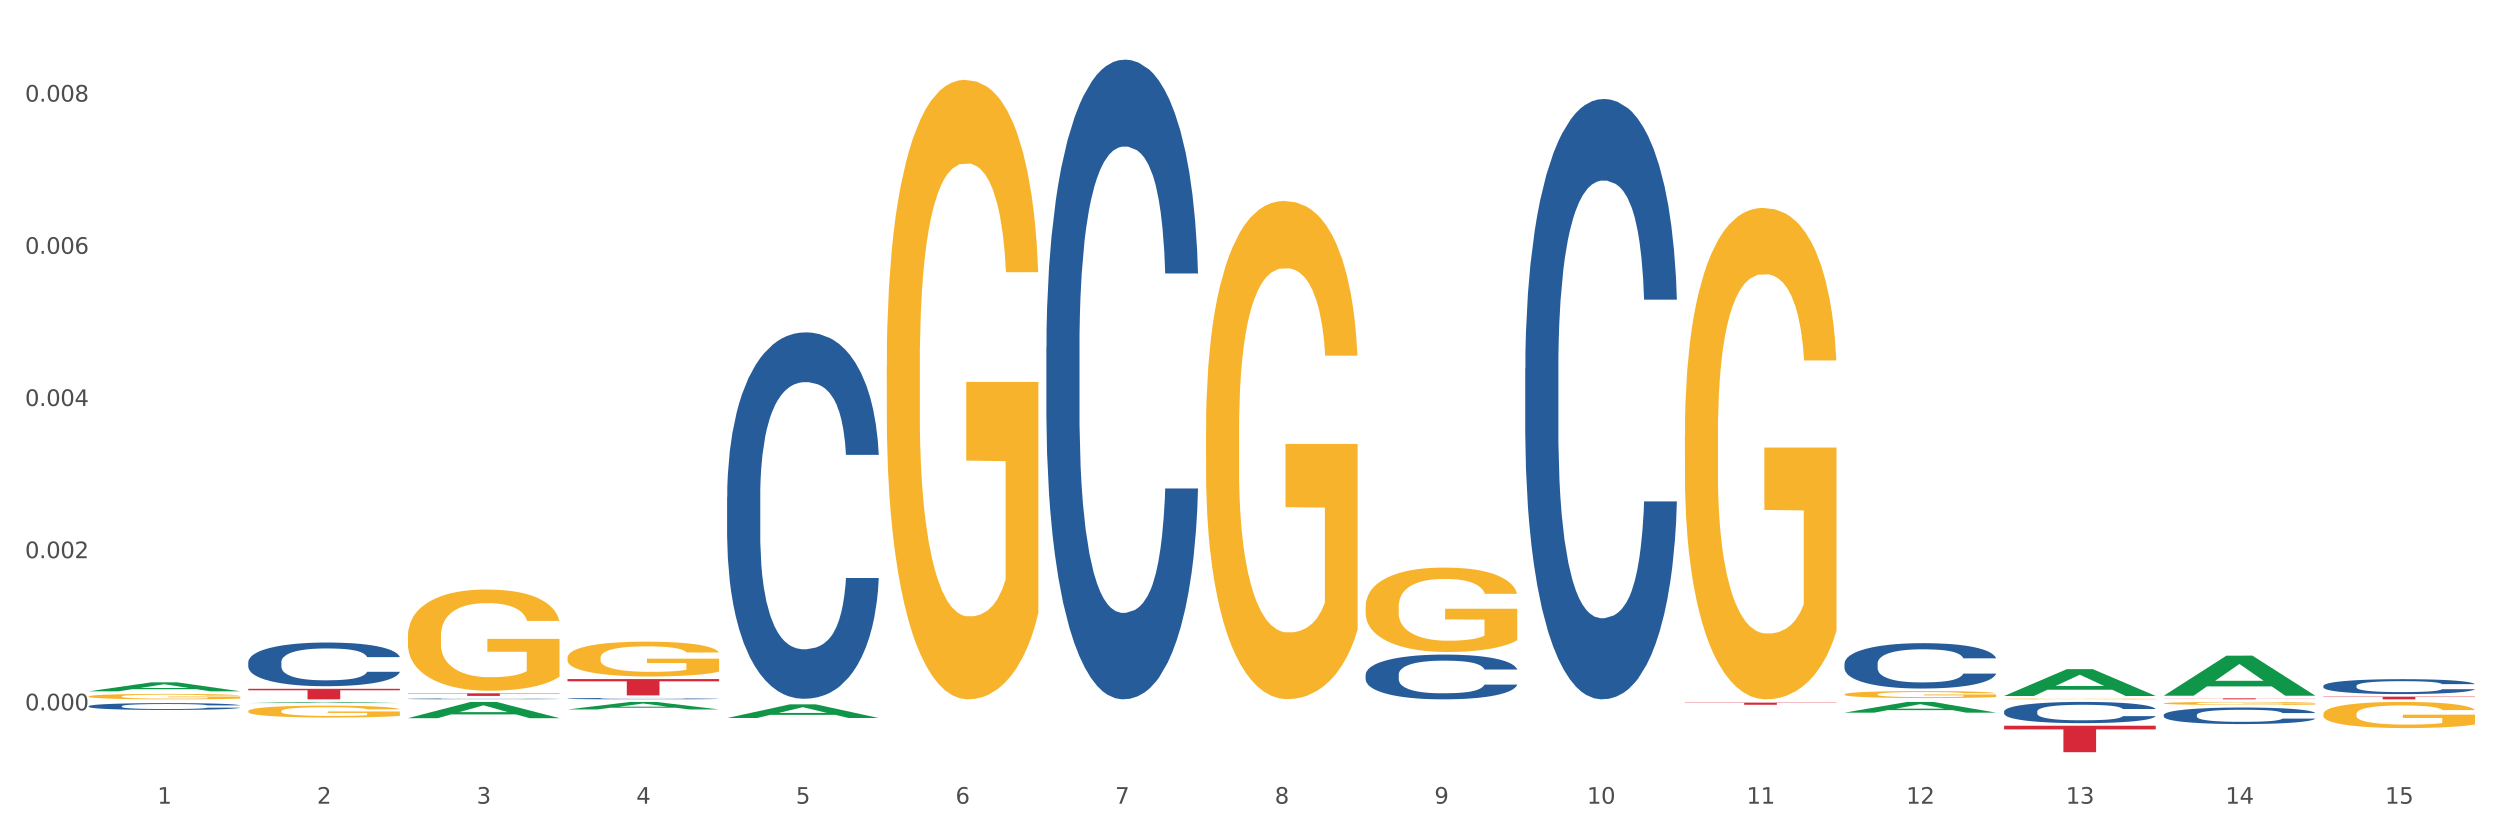 <?xml version="1.0" encoding="utf-8" standalone="no"?>
<!DOCTYPE svg PUBLIC "-//W3C//DTD SVG 1.1//EN"
  "http://www.w3.org/Graphics/SVG/1.1/DTD/svg11.dtd">
<svg xmlns:xlink="http://www.w3.org/1999/xlink" width="1080pt" height="360pt" viewBox="0 0 1080 360" xmlns="http://www.w3.org/2000/svg" version="1.1">
 <rect x="0" y="0" width="1080" height="360" fill="#333333" stroke="none"/>
 <defs>
  <style type="text/css">*{stroke-linejoin: round; stroke-linecap: butt}</style>
 </defs>
 <g id="figure_1">
  <g id="patch_1">
   <path d="M 0 360 
L 1080 360 
L 1080 0 
L 0 0 
z
" style="fill: #ffffff; stroke: #ffffff; stroke-linejoin: miter"/>
  </g>
  <g id="axes_1">
   <g id="matplotlib.axis_1">
    <g id="xtick_1">
     <g id="text_1">
      <!-- 1 -->
      <g style="fill: #4d4d4d" transform="translate(67.984 347.204) scale(0.096 -0.096)">
       <defs>
        <path id="DejaVuSans-31" d="M 794 531 
L 1825 531 
L 1825 4091 
L 703 3866 
L 703 4441 
L 1819 4666 
L 2450 4666 
L 2450 531 
L 3481 531 
L 3481 0 
L 794 0 
L 794 531 
z
" transform="scale(0.016)"/>
       </defs>
       <use xlink:href="#DejaVuSans-31"/>
      </g>
     </g>
    </g>
    <g id="xtick_2">
     <g id="text_2">
      <!-- 2 -->
      <g style="fill: #4d4d4d" transform="translate(136.942 347.204) scale(0.096 -0.096)">
       <defs>
        <path id="DejaVuSans-32" d="M 1228 531 
L 3431 531 
L 3431 0 
L 469 0 
L 469 531 
Q 828 903 1448 1529 
Q 2069 2156 2228 2338 
Q 2531 2678 2651 2914 
Q 2772 3150 2772 3378 
Q 2772 3750 2511 3984 
Q 2250 4219 1831 4219 
Q 1534 4219 1204 4116 
Q 875 4013 500 3803 
L 500 4441 
Q 881 4594 1212 4672 
Q 1544 4750 1819 4750 
Q 2544 4750 2975 4387 
Q 3406 4025 3406 3419 
Q 3406 3131 3298 2873 
Q 3191 2616 2906 2266 
Q 2828 2175 2409 1742 
Q 1991 1309 1228 531 
z
" transform="scale(0.016)"/>
       </defs>
       <use xlink:href="#DejaVuSans-32"/>
      </g>
     </g>
    </g>
    <g id="xtick_3">
     <g id="text_3">
      <!-- 3 -->
      <g style="fill: #4d4d4d" transform="translate(205.899 347.204) scale(0.096 -0.096)">
       <defs>
        <path id="DejaVuSans-33" d="M 2597 2516 
Q 3050 2419 3304 2112 
Q 3559 1806 3559 1356 
Q 3559 666 3084 287 
Q 2609 -91 1734 -91 
Q 1441 -91 1130 -33 
Q 819 25 488 141 
L 488 750 
Q 750 597 1062 519 
Q 1375 441 1716 441 
Q 2309 441 2620 675 
Q 2931 909 2931 1356 
Q 2931 1769 2642 2001 
Q 2353 2234 1838 2234 
L 1294 2234 
L 1294 2753 
L 1863 2753 
Q 2328 2753 2575 2939 
Q 2822 3125 2822 3475 
Q 2822 3834 2567 4026 
Q 2313 4219 1838 4219 
Q 1578 4219 1281 4162 
Q 984 4106 628 3988 
L 628 4550 
Q 988 4650 1302 4700 
Q 1616 4750 1894 4750 
Q 2613 4750 3031 4423 
Q 3450 4097 3450 3541 
Q 3450 3153 3228 2886 
Q 3006 2619 2597 2516 
z
" transform="scale(0.016)"/>
       </defs>
       <use xlink:href="#DejaVuSans-33"/>
      </g>
     </g>
    </g>
    <g id="xtick_4">
     <g id="text_4">
      <!-- 4 -->
      <g style="fill: #4d4d4d" transform="translate(274.857 347.204) scale(0.096 -0.096)">
       <defs>
        <path id="DejaVuSans-34" d="M 2419 4116 
L 825 1625 
L 2419 1625 
L 2419 4116 
z
M 2253 4666 
L 3047 4666 
L 3047 1625 
L 3713 1625 
L 3713 1100 
L 3047 1100 
L 3047 0 
L 2419 0 
L 2419 1100 
L 313 1100 
L 313 1709 
L 2253 4666 
z
" transform="scale(0.016)"/>
       </defs>
       <use xlink:href="#DejaVuSans-34"/>
      </g>
     </g>
    </g>
    <g id="xtick_5">
     <g id="text_5">
      <!-- 5 -->
      <g style="fill: #4d4d4d" transform="translate(343.815 347.204) scale(0.096 -0.096)">
       <defs>
        <path id="DejaVuSans-35" d="M 691 4666 
L 3169 4666 
L 3169 4134 
L 1269 4134 
L 1269 2991 
Q 1406 3038 1543 3061 
Q 1681 3084 1819 3084 
Q 2600 3084 3056 2656 
Q 3513 2228 3513 1497 
Q 3513 744 3044 326 
Q 2575 -91 1722 -91 
Q 1428 -91 1123 -41 
Q 819 9 494 109 
L 494 744 
Q 775 591 1075 516 
Q 1375 441 1709 441 
Q 2250 441 2565 725 
Q 2881 1009 2881 1497 
Q 2881 1984 2565 2268 
Q 2250 2553 1709 2553 
Q 1456 2553 1204 2497 
Q 953 2441 691 2322 
L 691 4666 
z
" transform="scale(0.016)"/>
       </defs>
       <use xlink:href="#DejaVuSans-35"/>
      </g>
     </g>
    </g>
    <g id="xtick_6">
     <g id="text_6">
      <!-- 6 -->
      <g style="fill: #4d4d4d" transform="translate(412.772 347.204) scale(0.096 -0.096)">
       <defs>
        <path id="DejaVuSans-36" d="M 2113 2584 
Q 1688 2584 1439 2293 
Q 1191 2003 1191 1497 
Q 1191 994 1439 701 
Q 1688 409 2113 409 
Q 2538 409 2786 701 
Q 3034 994 3034 1497 
Q 3034 2003 2786 2293 
Q 2538 2584 2113 2584 
z
M 3366 4563 
L 3366 3988 
Q 3128 4100 2886 4159 
Q 2644 4219 2406 4219 
Q 1781 4219 1451 3797 
Q 1122 3375 1075 2522 
Q 1259 2794 1537 2939 
Q 1816 3084 2150 3084 
Q 2853 3084 3261 2657 
Q 3669 2231 3669 1497 
Q 3669 778 3244 343 
Q 2819 -91 2113 -91 
Q 1303 -91 875 529 
Q 447 1150 447 2328 
Q 447 3434 972 4092 
Q 1497 4750 2381 4750 
Q 2619 4750 2861 4703 
Q 3103 4656 3366 4563 
z
" transform="scale(0.016)"/>
       </defs>
       <use xlink:href="#DejaVuSans-36"/>
      </g>
     </g>
    </g>
    <g id="xtick_7">
     <g id="text_7">
      <!-- 7 -->
      <g style="fill: #4d4d4d" transform="translate(481.73 347.204) scale(0.096 -0.096)">
       <defs>
        <path id="DejaVuSans-37" d="M 525 4666 
L 3525 4666 
L 3525 4397 
L 1831 0 
L 1172 0 
L 2766 4134 
L 525 4134 
L 525 4666 
z
" transform="scale(0.016)"/>
       </defs>
       <use xlink:href="#DejaVuSans-37"/>
      </g>
     </g>
    </g>
    <g id="xtick_8">
     <g id="text_8">
      <!-- 8 -->
      <g style="fill: #4d4d4d" transform="translate(550.688 347.204) scale(0.096 -0.096)">
       <defs>
        <path id="DejaVuSans-38" d="M 2034 2216 
Q 1584 2216 1326 1975 
Q 1069 1734 1069 1313 
Q 1069 891 1326 650 
Q 1584 409 2034 409 
Q 2484 409 2743 651 
Q 3003 894 3003 1313 
Q 3003 1734 2745 1975 
Q 2488 2216 2034 2216 
z
M 1403 2484 
Q 997 2584 770 2862 
Q 544 3141 544 3541 
Q 544 4100 942 4425 
Q 1341 4750 2034 4750 
Q 2731 4750 3128 4425 
Q 3525 4100 3525 3541 
Q 3525 3141 3298 2862 
Q 3072 2584 2669 2484 
Q 3125 2378 3379 2068 
Q 3634 1759 3634 1313 
Q 3634 634 3220 271 
Q 2806 -91 2034 -91 
Q 1263 -91 848 271 
Q 434 634 434 1313 
Q 434 1759 690 2068 
Q 947 2378 1403 2484 
z
M 1172 3481 
Q 1172 3119 1398 2916 
Q 1625 2713 2034 2713 
Q 2441 2713 2670 2916 
Q 2900 3119 2900 3481 
Q 2900 3844 2670 4047 
Q 2441 4250 2034 4250 
Q 1625 4250 1398 4047 
Q 1172 3844 1172 3481 
z
" transform="scale(0.016)"/>
       </defs>
       <use xlink:href="#DejaVuSans-38"/>
      </g>
     </g>
    </g>
    <g id="xtick_9">
     <g id="text_9">
      <!-- 9 -->
      <g style="fill: #4d4d4d" transform="translate(619.645 347.204) scale(0.096 -0.096)">
       <defs>
        <path id="DejaVuSans-39" d="M 703 97 
L 703 672 
Q 941 559 1184 500 
Q 1428 441 1663 441 
Q 2288 441 2617 861 
Q 2947 1281 2994 2138 
Q 2813 1869 2534 1725 
Q 2256 1581 1919 1581 
Q 1219 1581 811 2004 
Q 403 2428 403 3163 
Q 403 3881 828 4315 
Q 1253 4750 1959 4750 
Q 2769 4750 3195 4129 
Q 3622 3509 3622 2328 
Q 3622 1225 3098 567 
Q 2575 -91 1691 -91 
Q 1453 -91 1209 -44 
Q 966 3 703 97 
z
M 1959 2075 
Q 2384 2075 2632 2365 
Q 2881 2656 2881 3163 
Q 2881 3666 2632 3958 
Q 2384 4250 1959 4250 
Q 1534 4250 1286 3958 
Q 1038 3666 1038 3163 
Q 1038 2656 1286 2365 
Q 1534 2075 1959 2075 
z
" transform="scale(0.016)"/>
       </defs>
       <use xlink:href="#DejaVuSans-39"/>
      </g>
     </g>
    </g>
    <g id="xtick_10">
     <g id="text_10">
      <!-- 10 -->
      <g style="fill: #4d4d4d" transform="translate(685.549 347.204) scale(0.096 -0.096)">
       <defs>
        <path id="DejaVuSans-30" d="M 2034 4250 
Q 1547 4250 1301 3770 
Q 1056 3291 1056 2328 
Q 1056 1369 1301 889 
Q 1547 409 2034 409 
Q 2525 409 2770 889 
Q 3016 1369 3016 2328 
Q 3016 3291 2770 3770 
Q 2525 4250 2034 4250 
z
M 2034 4750 
Q 2819 4750 3233 4129 
Q 3647 3509 3647 2328 
Q 3647 1150 3233 529 
Q 2819 -91 2034 -91 
Q 1250 -91 836 529 
Q 422 1150 422 2328 
Q 422 3509 836 4129 
Q 1250 4750 2034 4750 
z
" transform="scale(0.016)"/>
       </defs>
       <use xlink:href="#DejaVuSans-31"/>
       <use xlink:href="#DejaVuSans-30" transform="translate(63.623 0)"/>
      </g>
     </g>
    </g>
    <g id="xtick_11">
     <g id="text_11">
      <!-- 11 -->
      <g style="fill: #4d4d4d" transform="translate(754.506 347.204) scale(0.096 -0.096)">
       <use xlink:href="#DejaVuSans-31"/>
       <use xlink:href="#DejaVuSans-31" transform="translate(63.623 0)"/>
      </g>
     </g>
    </g>
    <g id="xtick_12">
     <g id="text_12">
      <!-- 12 -->
      <g style="fill: #4d4d4d" transform="translate(823.464 347.204) scale(0.096 -0.096)">
       <use xlink:href="#DejaVuSans-31"/>
       <use xlink:href="#DejaVuSans-32" transform="translate(63.623 0)"/>
      </g>
     </g>
    </g>
    <g id="xtick_13">
     <g id="text_13">
      <!-- 13 -->
      <g style="fill: #4d4d4d" transform="translate(892.422 347.204) scale(0.096 -0.096)">
       <use xlink:href="#DejaVuSans-31"/>
       <use xlink:href="#DejaVuSans-33" transform="translate(63.623 0)"/>
      </g>
     </g>
    </g>
    <g id="xtick_14">
     <g id="text_14">
      <!-- 14 -->
      <g style="fill: #4d4d4d" transform="translate(961.379 347.204) scale(0.096 -0.096)">
       <use xlink:href="#DejaVuSans-31"/>
       <use xlink:href="#DejaVuSans-34" transform="translate(63.623 0)"/>
      </g>
     </g>
    </g>
    <g id="xtick_15">
     <g id="text_15">
      <!-- 15 -->
      <g style="fill: #4d4d4d" transform="translate(1030.337 347.204) scale(0.096 -0.096)">
       <use xlink:href="#DejaVuSans-31"/>
       <use xlink:href="#DejaVuSans-35" transform="translate(63.623 0)"/>
      </g>
     </g>
    </g>
    <g id="xtick_16"/>
    <g id="xtick_17"/>
    <g id="xtick_18"/>
    <g id="xtick_19"/>
    <g id="xtick_20"/>
    <g id="xtick_21"/>
    <g id="xtick_22"/>
    <g id="xtick_23"/>
    <g id="xtick_24"/>
    <g id="xtick_25"/>
    <g id="xtick_26"/>
    <g id="xtick_27"/>
    <g id="xtick_28"/>
    <g id="xtick_29"/>
   </g>
   <g id="matplotlib.axis_2">
    <g id="ytick_1">
     <g id="text_16">
      <!-- 0.000 -->
      <g style="fill: #4d4d4d" transform="translate(10.8 306.874) scale(0.096 -0.096)">
       <defs>
        <path id="DejaVuSans-2e" d="M 684 794 
L 1344 794 
L 1344 0 
L 684 0 
L 684 794 
z
" transform="scale(0.016)"/>
       </defs>
       <use xlink:href="#DejaVuSans-30"/>
       <use xlink:href="#DejaVuSans-2e" transform="translate(63.623 0)"/>
       <use xlink:href="#DejaVuSans-30" transform="translate(95.41 0)"/>
       <use xlink:href="#DejaVuSans-30" transform="translate(159.033 0)"/>
       <use xlink:href="#DejaVuSans-30" transform="translate(222.656 0)"/>
      </g>
     </g>
    </g>
    <g id="ytick_2">
     <g id="text_17">
      <!-- 0.002 -->
      <g style="fill: #4d4d4d" transform="translate(10.8 241.13) scale(0.096 -0.096)">
       <use xlink:href="#DejaVuSans-30"/>
       <use xlink:href="#DejaVuSans-2e" transform="translate(63.623 0)"/>
       <use xlink:href="#DejaVuSans-30" transform="translate(95.41 0)"/>
       <use xlink:href="#DejaVuSans-30" transform="translate(159.033 0)"/>
       <use xlink:href="#DejaVuSans-32" transform="translate(222.656 0)"/>
      </g>
     </g>
    </g>
    <g id="ytick_3">
     <g id="text_18">
      <!-- 0.004 -->
      <g style="fill: #4d4d4d" transform="translate(10.8 175.387) scale(0.096 -0.096)">
       <use xlink:href="#DejaVuSans-30"/>
       <use xlink:href="#DejaVuSans-2e" transform="translate(63.623 0)"/>
       <use xlink:href="#DejaVuSans-30" transform="translate(95.41 0)"/>
       <use xlink:href="#DejaVuSans-30" transform="translate(159.033 0)"/>
       <use xlink:href="#DejaVuSans-34" transform="translate(222.656 0)"/>
      </g>
     </g>
    </g>
    <g id="ytick_4">
     <g id="text_19">
      <!-- 0.006 -->
      <g style="fill: #4d4d4d" transform="translate(10.8 109.643) scale(0.096 -0.096)">
       <use xlink:href="#DejaVuSans-30"/>
       <use xlink:href="#DejaVuSans-2e" transform="translate(63.623 0)"/>
       <use xlink:href="#DejaVuSans-30" transform="translate(95.41 0)"/>
       <use xlink:href="#DejaVuSans-30" transform="translate(159.033 0)"/>
       <use xlink:href="#DejaVuSans-36" transform="translate(222.656 0)"/>
      </g>
     </g>
    </g>
    <g id="ytick_5">
     <g id="text_20">
      <!-- 0.008 -->
      <g style="fill: #4d4d4d" transform="translate(10.8 43.899) scale(0.096 -0.096)">
       <use xlink:href="#DejaVuSans-30"/>
       <use xlink:href="#DejaVuSans-2e" transform="translate(63.623 0)"/>
       <use xlink:href="#DejaVuSans-30" transform="translate(95.41 0)"/>
       <use xlink:href="#DejaVuSans-30" transform="translate(159.033 0)"/>
       <use xlink:href="#DejaVuSans-38" transform="translate(222.656 0)"/>
      </g>
     </g>
    </g>
    <g id="ytick_6"/>
    <g id="ytick_7"/>
    <g id="ytick_8"/>
    <g id="ytick_9"/>
    <g id="ytick_10"/>
   </g>
   <g id="PolyCollection_1">
    <path d="M 38.283 298.644 
L 38.351 298.64 
L 65.365 294.774 
L 76.576 294.77 
L 103.793 298.651 
L 90.826 298.651 
L 84.95 297.747 
L 57.058 297.747 
L 56.855 297.762 
L 51.182 298.651 
L 38.283 298.651 
L 38.283 298.644 
L 60.57 297.208 
L 81.438 297.204 
L 71.105 295.597 
L 70.97 295.59 
L 70.835 295.601 
L 60.502 297.204 
L 60.57 297.208 
L 38.283 298.644 
z
" clip-path="url(#p2a7c4c7a37)" style="fill: #109648"/>
    <path d="M 1003.69 308.454 
L 1003.768 308.443 
L 1003.768 308.072 
L 1003.922 307.752 
L 1004.696 306.979 
L 1005.856 306.34 
L 1006.707 305.999 
L 1007.557 305.721 
L 1008.563 305.442 
L 1009.8 305.154 
L 1012.043 304.731 
L 1013.435 304.514 
L 1015.137 304.288 
L 1018.231 303.958 
L 1020.474 303.772 
L 1022.794 303.617 
L 1026.584 303.432 
L 1029.059 303.349 
L 1031.688 303.287 
L 1034.86 303.246 
L 1037.257 303.236 
L 1042.517 303.267 
L 1047.002 303.359 
L 1049.168 303.432 
L 1051.952 303.555 
L 1053.422 303.638 
L 1055.82 303.803 
L 1058.295 304.019 
L 1059.996 304.205 
L 1062.548 304.556 
L 1064.482 304.906 
L 1066.261 305.339 
L 1067.189 305.638 
L 1067.885 305.917 
L 1068.504 306.237 
L 1069.123 306.742 
L 1055.201 306.742 
L 1054.659 306.381 
L 1053.809 306.041 
L 1052.571 305.711 
L 1051.488 305.504 
L 1049.632 305.247 
L 1047.931 305.082 
L 1046.152 304.958 
L 1043.986 304.855 
L 1042.285 304.803 
L 1039.887 304.762 
L 1035.169 304.772 
L 1031.998 304.855 
L 1029.832 304.958 
L 1028.44 305.051 
L 1027.203 305.154 
L 1025.81 305.298 
L 1024.186 305.515 
L 1023.026 305.711 
L 1021.866 305.958 
L 1020.938 306.206 
L 1020.087 306.494 
L 1019.391 306.804 
L 1018.85 307.123 
L 1018.385 307.515 
L 1017.999 308.165 
L 1017.999 309.578 
L 1018.153 309.897 
L 1018.54 310.32 
L 1019.004 310.64 
L 1019.778 311.021 
L 1020.474 311.279 
L 1021.789 311.65 
L 1023.258 311.96 
L 1024.418 312.156 
L 1025.578 312.321 
L 1027.589 312.548 
L 1029.832 312.733 
L 1031.766 312.847 
L 1034.396 312.95 
L 1036.174 312.991 
L 1037.721 313.012 
L 1041.511 313.012 
L 1044.218 312.981 
L 1047.235 312.908 
L 1049.555 312.816 
L 1051.488 312.702 
L 1053.654 312.517 
L 1055.046 312.341 
L 1055.046 310.186 
L 1038.031 310.176 
L 1038.031 308.742 
L 1069.2 308.742 
L 1069.2 312.95 
L 1067.885 313.166 
L 1066.416 313.362 
L 1064.869 313.538 
L 1062.548 313.754 
L 1059.764 313.96 
L 1057.289 314.105 
L 1054.659 314.228 
L 1051.566 314.342 
L 1047.544 314.445 
L 1045.069 314.486 
L 1041.975 314.517 
L 1038.34 314.527 
L 1035.169 314.507 
L 1032.075 314.455 
L 1028.827 314.362 
L 1025.656 314.228 
L 1023.258 314.094 
L 1020.86 313.929 
L 1018.308 313.713 
L 1016.297 313.507 
L 1014.75 313.321 
L 1013.049 313.084 
L 1011.193 312.774 
L 1009.8 312.496 
L 1008.563 312.207 
L 1007.248 311.836 
L 1006.32 311.516 
L 1005.392 311.114 
L 1004.85 310.815 
L 1004.232 310.351 
L 1003.768 309.701 
L 1003.69 308.454 
z
" clip-path="url(#p2a7c4c7a37)" style="fill: #f7b32b"/>
    <path d="M 452.029 149.931 
L 452.106 149.679 
L 452.106 142.612 
L 452.339 133.022 
L 453.19 115.355 
L 454.275 101.979 
L 456.133 86.331 
L 457.14 79.769 
L 458.456 72.45 
L 461.166 60.588 
L 464.264 50.493 
L 466.432 44.94 
L 468.058 41.407 
L 471.697 35.098 
L 473.788 32.321 
L 475.956 30.05 
L 477.815 28.536 
L 480.912 26.769 
L 483.39 26.012 
L 486.255 25.759 
L 488.656 26.012 
L 491.83 27.021 
L 496.476 30.05 
L 498.257 31.817 
L 500.658 34.845 
L 503.136 38.883 
L 505.149 42.921 
L 507.472 48.726 
L 509.873 56.298 
L 512.196 65.888 
L 513.822 74.721 
L 515.138 84.06 
L 516.3 95.417 
L 517.152 107.783 
L 517.539 118.131 
L 503.368 118.131 
L 502.981 108.793 
L 502.207 98.698 
L 501.432 91.883 
L 500.581 86.331 
L 499.264 80.021 
L 498.103 75.983 
L 496.167 71.188 
L 494.386 68.16 
L 492.914 66.393 
L 491.133 64.879 
L 487.339 63.364 
L 484.629 63.364 
L 482.925 63.869 
L 480.835 65.131 
L 479.054 66.898 
L 476.963 69.926 
L 475.337 73.207 
L 473.711 77.498 
L 472.781 80.526 
L 471.388 86.079 
L 470.458 90.621 
L 469.219 98.445 
L 468.523 103.998 
L 467.284 118.383 
L 466.742 128.983 
L 466.509 136.303 
L 466.354 144.379 
L 466.354 183.75 
L 466.819 201.417 
L 467.206 208.988 
L 467.826 217.569 
L 468.987 228.674 
L 470.691 239.526 
L 472.472 247.35 
L 473.943 252.146 
L 475.337 255.679 
L 476.731 258.455 
L 478.434 260.979 
L 479.828 262.493 
L 481.919 264.007 
L 484.397 264.765 
L 486.333 264.765 
L 490.282 263.503 
L 492.063 262.241 
L 493.766 260.474 
L 495.625 257.698 
L 497.096 254.669 
L 497.948 252.398 
L 499.342 247.603 
L 500.426 242.555 
L 501.355 236.75 
L 501.974 231.703 
L 502.671 224.131 
L 503.213 215.55 
L 503.368 211.007 
L 517.539 211.007 
L 517.229 220.093 
L 516.687 228.926 
L 515.603 240.788 
L 514.751 247.603 
L 513.435 255.931 
L 512.041 262.998 
L 510.105 270.822 
L 508.324 276.626 
L 506.466 281.674 
L 504.452 286.217 
L 500.813 292.527 
L 499.496 294.293 
L 496.709 297.322 
L 494.541 299.088 
L 491.366 300.855 
L 488.114 301.865 
L 484.706 302.117 
L 481.686 301.612 
L 478.357 300.098 
L 476.266 298.584 
L 473.943 296.312 
L 471.233 292.779 
L 468.677 288.488 
L 466.277 283.441 
L 464.031 277.636 
L 461.941 271.074 
L 459.23 260.222 
L 457.217 249.622 
L 455.746 239.779 
L 454.739 231.45 
L 453.733 220.85 
L 453.19 213.531 
L 452.339 195.864 
L 452.029 179.46 
L 452.029 149.931 
z
" clip-path="url(#p2a7c4c7a37)" style="fill: #255c99"/>
    <path d="M 1003.69 300.958 
L 1069.2 300.958 
L 1069.2 301.119 
L 1043.431 301.12 
L 1043.431 302.117 
L 1029.304 302.117 
L 1029.304 301.12 
L 1003.69 301.119 
L 1003.69 300.959 
L 1003.69 300.958 
z
" clip-path="url(#p2a7c4c7a37)" style="fill: #d62839"/>
    <path d="M 934.733 301.677 
L 1000.242 301.677 
L 1000.242 301.738 
L 974.473 301.738 
L 974.473 302.117 
L 960.347 302.117 
L 960.347 301.738 
L 934.733 301.738 
L 934.733 301.677 
L 934.733 301.677 
z
" clip-path="url(#p2a7c4c7a37)" style="fill: #d62839"/>
    <path d="M 865.775 313.513 
L 931.285 313.513 
L 931.285 315.102 
L 905.515 315.113 
L 905.515 324.95 
L 891.389 324.95 
L 891.389 315.113 
L 865.775 315.102 
L 865.775 313.523 
L 865.775 313.513 
z
" clip-path="url(#p2a7c4c7a37)" style="fill: #d62839"/>
    <path d="M 727.86 303.533 
L 793.369 303.533 
L 793.369 303.662 
L 767.6 303.663 
L 767.6 304.457 
L 753.474 304.457 
L 753.474 303.663 
L 727.86 303.662 
L 727.86 303.534 
L 727.86 303.533 
z
" clip-path="url(#p2a7c4c7a37)" style="fill: #d62839"/>
    <path d="M 245.156 293.355 
L 310.666 293.355 
L 310.666 294.335 
L 284.897 294.342 
L 284.897 300.407 
L 270.77 300.407 
L 270.77 294.342 
L 245.156 294.335 
L 245.156 293.362 
L 245.156 293.355 
z
" clip-path="url(#p2a7c4c7a37)" style="fill: #d62839"/>
    <path d="M 176.198 299.515 
L 241.708 299.515 
L 241.708 299.671 
L 215.939 299.672 
L 215.939 300.633 
L 201.812 300.633 
L 201.812 299.672 
L 176.198 299.671 
L 176.198 299.517 
L 176.198 299.515 
z
" clip-path="url(#p2a7c4c7a37)" style="fill: #d62839"/>
    <path d="M 107.241 297.551 
L 172.75 297.551 
L 172.75 298.185 
L 146.981 298.189 
L 146.981 302.117 
L 132.855 302.117 
L 132.855 298.189 
L 107.241 298.185 
L 107.241 297.555 
L 107.241 297.551 
z
" clip-path="url(#p2a7c4c7a37)" style="fill: #d62839"/>
    <path d="M 934.733 303.835 
L 934.81 303.834 
L 934.81 303.79 
L 934.965 303.753 
L 935.738 303.663 
L 936.898 303.588 
L 937.749 303.549 
L 938.6 303.516 
L 939.605 303.484 
L 940.843 303.45 
L 943.086 303.401 
L 944.478 303.376 
L 946.179 303.349 
L 949.273 303.311 
L 951.516 303.289 
L 953.836 303.271 
L 957.626 303.25 
L 960.101 303.24 
L 962.731 303.233 
L 965.902 303.228 
L 968.3 303.227 
L 973.559 303.23 
L 978.045 303.241 
L 980.21 303.25 
L 982.995 303.264 
L 984.464 303.274 
L 986.862 303.293 
L 989.337 303.318 
L 991.038 303.34 
L 993.591 303.381 
L 995.524 303.421 
L 997.303 303.472 
L 998.231 303.507 
L 998.928 303.539 
L 999.546 303.576 
L 1000.165 303.635 
L 986.243 303.635 
L 985.702 303.593 
L 984.851 303.554 
L 983.614 303.515 
L 982.531 303.491 
L 980.674 303.461 
L 978.973 303.442 
L 977.194 303.427 
L 975.028 303.415 
L 973.327 303.409 
L 970.929 303.405 
L 966.211 303.406 
L 963.04 303.415 
L 960.875 303.427 
L 959.482 303.438 
L 958.245 303.45 
L 956.853 303.467 
L 955.229 303.492 
L 954.068 303.515 
L 952.908 303.544 
L 951.98 303.573 
L 951.129 303.606 
L 950.433 303.643 
L 949.892 303.68 
L 949.428 303.725 
L 949.041 303.801 
L 949.041 303.966 
L 949.196 304.003 
L 949.582 304.052 
L 950.047 304.089 
L 950.82 304.134 
L 951.516 304.164 
L 952.831 304.207 
L 954.3 304.243 
L 955.461 304.266 
L 956.621 304.285 
L 958.632 304.312 
L 960.875 304.333 
L 962.808 304.347 
L 965.438 304.359 
L 967.217 304.363 
L 968.764 304.366 
L 972.553 304.366 
L 975.26 304.362 
L 978.277 304.354 
L 980.597 304.343 
L 982.531 304.33 
L 984.696 304.308 
L 986.089 304.288 
L 986.089 304.037 
L 969.073 304.035 
L 969.073 303.868 
L 1000.242 303.868 
L 1000.242 304.359 
L 998.928 304.384 
L 997.458 304.407 
L 995.911 304.427 
L 993.591 304.452 
L 990.806 304.476 
L 988.331 304.493 
L 985.702 304.508 
L 982.608 304.521 
L 978.586 304.533 
L 976.111 304.538 
L 973.017 304.541 
L 969.382 304.542 
L 966.211 304.54 
L 963.118 304.534 
L 959.869 304.523 
L 956.698 304.508 
L 954.3 304.492 
L 951.903 304.473 
L 949.35 304.447 
L 947.34 304.423 
L 945.793 304.402 
L 944.091 304.374 
L 942.235 304.338 
L 940.843 304.306 
L 939.605 304.272 
L 938.29 304.229 
L 937.362 304.192 
L 936.434 304.145 
L 935.893 304.11 
L 935.274 304.056 
L 934.81 303.98 
L 934.733 303.835 
z
" clip-path="url(#p2a7c4c7a37)" style="fill: #f7b32b"/>
    <path d="M 38.283 305.068 
L 38.36 305.066 
L 38.36 304.99 
L 38.593 304.887 
L 39.445 304.698 
L 40.529 304.555 
L 42.387 304.387 
L 43.394 304.317 
L 44.71 304.239 
L 47.42 304.111 
L 50.518 304.003 
L 52.686 303.944 
L 54.312 303.906 
L 57.951 303.838 
L 60.042 303.809 
L 62.21 303.784 
L 64.069 303.768 
L 67.166 303.749 
L 69.644 303.741 
L 72.509 303.738 
L 74.91 303.741 
L 78.084 303.752 
L 82.731 303.784 
L 84.512 303.803 
L 86.912 303.836 
L 89.39 303.879 
L 91.403 303.922 
L 93.726 303.984 
L 96.127 304.066 
L 98.45 304.168 
L 100.076 304.263 
L 101.392 304.363 
L 102.554 304.484 
L 103.406 304.617 
L 103.793 304.728 
L 89.622 304.728 
L 89.235 304.628 
L 88.461 304.52 
L 87.686 304.447 
L 86.835 304.387 
L 85.518 304.32 
L 84.357 304.276 
L 82.421 304.225 
L 80.64 304.193 
L 79.169 304.174 
L 77.388 304.157 
L 73.593 304.141 
L 70.883 304.141 
L 69.179 304.147 
L 67.089 304.16 
L 65.308 304.179 
L 63.217 304.211 
L 61.591 304.247 
L 59.965 304.293 
L 59.036 304.325 
L 57.642 304.384 
L 56.712 304.433 
L 55.474 304.517 
L 54.777 304.576 
L 53.538 304.73 
L 52.996 304.844 
L 52.763 304.922 
L 52.608 305.009 
L 52.608 305.43 
L 53.073 305.62 
L 53.46 305.701 
L 54.08 305.793 
L 55.241 305.912 
L 56.945 306.028 
L 58.726 306.112 
L 60.197 306.163 
L 61.591 306.201 
L 62.985 306.23 
L 64.688 306.258 
L 66.082 306.274 
L 68.173 306.29 
L 70.651 306.298 
L 72.587 306.298 
L 76.536 306.285 
L 78.317 306.271 
L 80.02 306.252 
L 81.879 306.222 
L 83.35 306.19 
L 84.202 306.166 
L 85.596 306.114 
L 86.68 306.06 
L 87.609 305.998 
L 88.228 305.944 
L 88.925 305.863 
L 89.467 305.771 
L 89.622 305.722 
L 103.793 305.722 
L 103.483 305.82 
L 102.941 305.914 
L 101.857 306.041 
L 101.005 306.114 
L 99.689 306.203 
L 98.295 306.279 
L 96.359 306.363 
L 94.578 306.425 
L 92.72 306.479 
L 90.706 306.528 
L 87.067 306.595 
L 85.75 306.614 
L 82.963 306.647 
L 80.795 306.666 
L 77.62 306.685 
L 74.368 306.695 
L 70.96 306.698 
L 67.94 306.693 
L 64.611 306.676 
L 62.52 306.66 
L 60.197 306.636 
L 57.487 306.598 
L 54.931 306.552 
L 52.531 306.498 
L 50.285 306.436 
L 48.195 306.366 
L 45.484 306.249 
L 43.471 306.136 
L 42 306.03 
L 40.993 305.941 
L 39.987 305.828 
L 39.445 305.749 
L 38.593 305.56 
L 38.283 305.385 
L 38.283 305.068 
z
" clip-path="url(#p2a7c4c7a37)" style="fill: #255c99"/>
    <path d="M 176.198 301.911 
L 176.276 301.91 
L 176.276 301.901 
L 176.508 301.888 
L 177.36 301.864 
L 178.444 301.846 
L 180.302 301.824 
L 181.309 301.816 
L 182.625 301.806 
L 185.336 301.79 
L 188.433 301.776 
L 190.601 301.768 
L 192.227 301.764 
L 195.867 301.755 
L 197.957 301.751 
L 200.126 301.748 
L 201.984 301.746 
L 205.081 301.744 
L 207.559 301.743 
L 210.424 301.742 
L 212.825 301.743 
L 216 301.744 
L 220.646 301.748 
L 222.427 301.751 
L 224.827 301.755 
L 227.305 301.76 
L 229.319 301.766 
L 231.642 301.774 
L 234.042 301.784 
L 236.365 301.797 
L 237.991 301.809 
L 239.308 301.821 
L 240.469 301.837 
L 241.321 301.854 
L 241.708 301.868 
L 227.538 301.868 
L 227.15 301.855 
L 226.376 301.841 
L 225.602 301.832 
L 224.75 301.824 
L 223.433 301.816 
L 222.272 301.81 
L 220.336 301.804 
L 218.555 301.8 
L 217.084 301.797 
L 215.303 301.795 
L 211.509 301.793 
L 208.798 301.793 
L 207.095 301.794 
L 205.004 301.796 
L 203.223 301.798 
L 201.132 301.802 
L 199.506 301.807 
L 197.88 301.813 
L 196.951 301.817 
L 195.557 301.824 
L 194.628 301.83 
L 193.389 301.841 
L 192.692 301.848 
L 191.453 301.868 
L 190.911 301.882 
L 190.679 301.892 
L 190.524 301.903 
L 190.524 301.957 
L 190.988 301.98 
L 191.376 301.991 
L 191.995 302.002 
L 193.157 302.017 
L 194.86 302.032 
L 196.641 302.043 
L 198.112 302.049 
L 199.506 302.054 
L 200.9 302.058 
L 202.604 302.061 
L 203.997 302.063 
L 206.088 302.065 
L 208.566 302.066 
L 210.502 302.066 
L 214.451 302.065 
L 216.232 302.063 
L 217.936 302.061 
L 219.794 302.057 
L 221.265 302.053 
L 222.117 302.05 
L 223.511 302.043 
L 224.595 302.036 
L 225.524 302.028 
L 226.144 302.022 
L 226.841 302.011 
L 227.383 302 
L 227.538 301.993 
L 241.708 301.993 
L 241.398 302.006 
L 240.856 302.018 
L 239.772 302.034 
L 238.92 302.043 
L 237.604 302.054 
L 236.21 302.064 
L 234.274 302.075 
L 232.493 302.082 
L 230.635 302.089 
L 228.622 302.095 
L 224.982 302.104 
L 223.666 302.106 
L 220.878 302.11 
L 218.71 302.113 
L 215.535 302.115 
L 212.283 302.117 
L 208.876 302.117 
L 205.856 302.116 
L 202.526 302.114 
L 200.435 302.112 
L 198.112 302.109 
L 195.402 302.104 
L 192.847 302.099 
L 190.446 302.092 
L 188.201 302.084 
L 186.11 302.075 
L 183.4 302.06 
L 181.386 302.046 
L 179.915 302.032 
L 178.909 302.021 
L 177.902 302.007 
L 177.36 301.997 
L 176.508 301.973 
L 176.198 301.951 
L 176.198 301.911 
z
" clip-path="url(#p2a7c4c7a37)" style="fill: #255c99"/>
    <path d="M 245.156 301.786 
L 245.233 301.786 
L 245.233 301.771 
L 245.466 301.75 
L 246.317 301.711 
L 247.402 301.682 
L 249.26 301.648 
L 250.267 301.634 
L 251.583 301.618 
L 254.293 301.592 
L 257.391 301.57 
L 259.559 301.558 
L 261.185 301.551 
L 264.824 301.537 
L 266.915 301.531 
L 269.083 301.526 
L 270.942 301.523 
L 274.039 301.519 
L 276.517 301.517 
L 279.382 301.517 
L 281.783 301.517 
L 284.957 301.519 
L 289.604 301.526 
L 291.385 301.53 
L 293.785 301.536 
L 296.263 301.545 
L 298.276 301.554 
L 300.599 301.567 
L 303 301.583 
L 305.323 301.604 
L 306.949 301.623 
L 308.265 301.643 
L 309.427 301.668 
L 310.279 301.695 
L 310.666 301.717 
L 296.495 301.717 
L 296.108 301.697 
L 295.334 301.675 
L 294.559 301.66 
L 293.708 301.648 
L 292.391 301.635 
L 291.23 301.626 
L 289.294 301.615 
L 287.513 301.609 
L 286.042 301.605 
L 284.261 301.602 
L 280.466 301.598 
L 277.756 301.598 
L 276.052 301.599 
L 273.962 301.602 
L 272.181 301.606 
L 270.09 301.613 
L 268.464 301.62 
L 266.838 301.629 
L 265.908 301.636 
L 264.515 301.648 
L 263.585 301.658 
L 262.346 301.675 
L 261.65 301.687 
L 260.411 301.718 
L 259.869 301.741 
L 259.636 301.757 
L 259.481 301.774 
L 259.481 301.86 
L 259.946 301.898 
L 260.333 301.915 
L 260.953 301.933 
L 262.114 301.957 
L 263.818 301.981 
L 265.599 301.998 
L 267.07 302.008 
L 268.464 302.016 
L 269.858 302.022 
L 271.561 302.028 
L 272.955 302.031 
L 275.046 302.034 
L 277.524 302.036 
L 279.46 302.036 
L 283.409 302.033 
L 285.19 302.03 
L 286.893 302.027 
L 288.752 302.021 
L 290.223 302.014 
L 291.075 302.009 
L 292.469 301.999 
L 293.553 301.988 
L 294.482 301.975 
L 295.101 301.964 
L 295.798 301.948 
L 296.34 301.929 
L 296.495 301.919 
L 310.666 301.919 
L 310.356 301.939 
L 309.814 301.958 
L 308.73 301.984 
L 307.878 301.999 
L 306.562 302.017 
L 305.168 302.032 
L 303.232 302.049 
L 301.451 302.062 
L 299.593 302.073 
L 297.579 302.082 
L 293.94 302.096 
L 292.623 302.1 
L 289.836 302.107 
L 287.668 302.11 
L 284.493 302.114 
L 281.241 302.116 
L 277.833 302.117 
L 274.813 302.116 
L 271.484 302.113 
L 269.393 302.109 
L 267.07 302.104 
L 264.36 302.097 
L 261.804 302.087 
L 259.404 302.076 
L 257.158 302.064 
L 255.068 302.05 
L 252.357 302.026 
L 250.344 302.003 
L 248.873 301.982 
L 247.866 301.963 
L 246.86 301.94 
L 246.317 301.925 
L 245.466 301.886 
L 245.156 301.851 
L 245.156 301.786 
z
" clip-path="url(#p2a7c4c7a37)" style="fill: #255c99"/>
    <path d="M 38.283 300.85 
L 38.36 300.847 
L 38.36 300.77 
L 38.515 300.703 
L 39.288 300.542 
L 40.449 300.408 
L 41.299 300.337 
L 42.15 300.279 
L 43.156 300.221 
L 44.393 300.161 
L 46.636 300.073 
L 48.028 300.028 
L 49.73 299.98 
L 52.824 299.911 
L 55.066 299.873 
L 57.387 299.84 
L 61.177 299.802 
L 63.652 299.784 
L 66.281 299.772 
L 69.452 299.763 
L 71.85 299.761 
L 77.109 299.767 
L 81.595 299.787 
L 83.761 299.802 
L 86.545 299.827 
L 88.015 299.845 
L 90.412 299.879 
L 92.887 299.924 
L 94.589 299.963 
L 97.141 300.036 
L 99.075 300.109 
L 100.854 300.2 
L 101.782 300.262 
L 102.478 300.32 
L 103.097 300.387 
L 103.715 300.492 
L 89.794 300.492 
L 89.252 300.417 
L 88.401 300.346 
L 87.164 300.277 
L 86.081 300.234 
L 84.225 300.18 
L 82.523 300.146 
L 80.744 300.12 
L 78.579 300.099 
L 76.877 300.088 
L 74.48 300.079 
L 69.762 300.081 
L 66.591 300.099 
L 64.425 300.12 
L 63.033 300.14 
L 61.795 300.161 
L 60.403 300.191 
L 58.779 300.236 
L 57.619 300.277 
L 56.459 300.329 
L 55.531 300.381 
L 54.68 300.441 
L 53.984 300.505 
L 53.442 300.572 
L 52.978 300.654 
L 52.592 300.789 
L 52.592 301.084 
L 52.746 301.151 
L 53.133 301.239 
L 53.597 301.306 
L 54.37 301.385 
L 55.066 301.439 
L 56.381 301.517 
L 57.851 301.581 
L 59.011 301.622 
L 60.171 301.657 
L 62.182 301.704 
L 64.425 301.743 
L 66.359 301.766 
L 68.988 301.788 
L 70.767 301.796 
L 72.314 301.801 
L 76.104 301.801 
L 78.811 301.794 
L 81.827 301.779 
L 84.148 301.76 
L 86.081 301.736 
L 88.247 301.697 
L 89.639 301.661 
L 89.639 301.211 
L 72.623 301.209 
L 72.623 300.91 
L 103.793 300.91 
L 103.793 301.788 
L 102.478 301.833 
L 101.008 301.874 
L 99.462 301.91 
L 97.141 301.956 
L 94.357 301.999 
L 91.882 302.029 
L 89.252 302.055 
L 86.159 302.078 
L 82.137 302.1 
L 79.662 302.108 
L 76.568 302.115 
L 72.933 302.117 
L 69.762 302.113 
L 66.668 302.102 
L 63.42 302.083 
L 60.248 302.055 
L 57.851 302.027 
L 55.453 301.992 
L 52.901 301.947 
L 50.89 301.904 
L 49.343 301.865 
L 47.642 301.816 
L 45.785 301.751 
L 44.393 301.693 
L 43.156 301.633 
L 41.841 301.555 
L 40.913 301.489 
L 39.985 301.405 
L 39.443 301.342 
L 38.824 301.246 
L 38.36 301.11 
L 38.283 300.85 
z
" clip-path="url(#p2a7c4c7a37)" style="fill: #f7b32b"/>
    <path d="M 1003.69 296.296 
L 1003.768 296.29 
L 1003.768 296.125 
L 1004 295.901 
L 1004.852 295.489 
L 1005.936 295.176 
L 1007.794 294.811 
L 1008.801 294.658 
L 1010.117 294.487 
L 1012.828 294.21 
L 1015.925 293.975 
L 1018.093 293.845 
L 1019.719 293.762 
L 1023.359 293.615 
L 1025.449 293.55 
L 1027.618 293.497 
L 1029.476 293.462 
L 1032.573 293.421 
L 1035.051 293.403 
L 1037.916 293.397 
L 1040.317 293.403 
L 1043.492 293.427 
L 1048.138 293.497 
L 1049.919 293.539 
L 1052.319 293.609 
L 1054.797 293.704 
L 1056.81 293.798 
L 1059.133 293.933 
L 1061.534 294.11 
L 1063.857 294.334 
L 1065.483 294.54 
L 1066.8 294.758 
L 1067.961 295.023 
L 1068.813 295.312 
L 1069.2 295.553 
L 1055.029 295.553 
L 1054.642 295.335 
L 1053.868 295.1 
L 1053.094 294.941 
L 1052.242 294.811 
L 1050.925 294.664 
L 1049.764 294.57 
L 1047.828 294.458 
L 1046.047 294.387 
L 1044.576 294.346 
L 1042.795 294.31 
L 1039 294.275 
L 1036.29 294.275 
L 1034.587 294.287 
L 1032.496 294.316 
L 1030.715 294.357 
L 1028.624 294.428 
L 1026.998 294.505 
L 1025.372 294.605 
L 1024.443 294.676 
L 1023.049 294.805 
L 1022.12 294.911 
L 1020.881 295.094 
L 1020.184 295.223 
L 1018.945 295.559 
L 1018.403 295.807 
L 1018.171 295.978 
L 1018.016 296.166 
L 1018.016 297.085 
L 1018.48 297.498 
L 1018.867 297.674 
L 1019.487 297.875 
L 1020.648 298.134 
L 1022.352 298.387 
L 1024.133 298.57 
L 1025.604 298.682 
L 1026.998 298.764 
L 1028.392 298.829 
L 1030.095 298.888 
L 1031.489 298.923 
L 1033.58 298.959 
L 1036.058 298.976 
L 1037.994 298.976 
L 1041.943 298.947 
L 1043.724 298.917 
L 1045.428 298.876 
L 1047.286 298.811 
L 1048.757 298.741 
L 1049.609 298.688 
L 1051.003 298.576 
L 1052.087 298.458 
L 1053.016 298.322 
L 1053.636 298.204 
L 1054.333 298.028 
L 1054.875 297.827 
L 1055.029 297.721 
L 1069.2 297.721 
L 1068.89 297.933 
L 1068.348 298.14 
L 1067.264 298.417 
L 1066.412 298.576 
L 1065.096 298.77 
L 1063.702 298.935 
L 1061.766 299.118 
L 1059.985 299.253 
L 1058.127 299.371 
L 1056.114 299.477 
L 1052.474 299.624 
L 1051.158 299.666 
L 1048.37 299.736 
L 1046.202 299.777 
L 1043.027 299.819 
L 1039.775 299.842 
L 1036.368 299.848 
L 1033.348 299.836 
L 1030.018 299.801 
L 1027.927 299.766 
L 1025.604 299.713 
L 1022.894 299.63 
L 1020.339 299.53 
L 1017.938 299.412 
L 1015.693 299.277 
L 1013.602 299.124 
L 1010.892 298.87 
L 1008.878 298.623 
L 1007.407 298.393 
L 1006.4 298.199 
L 1005.394 297.951 
L 1004.852 297.78 
L 1004 297.368 
L 1003.69 296.985 
L 1003.69 296.296 
z
" clip-path="url(#p2a7c4c7a37)" style="fill: #255c99"/>
    <path d="M 934.733 308.86 
L 934.81 308.854 
L 934.81 308.671 
L 935.042 308.423 
L 935.894 307.967 
L 936.978 307.621 
L 938.837 307.217 
L 939.843 307.048 
L 941.16 306.858 
L 943.87 306.552 
L 946.967 306.291 
L 949.135 306.148 
L 950.762 306.056 
L 954.401 305.893 
L 956.492 305.822 
L 958.66 305.763 
L 960.518 305.724 
L 963.616 305.678 
L 966.094 305.659 
L 968.959 305.652 
L 971.359 305.659 
L 974.534 305.685 
L 979.18 305.763 
L 980.961 305.809 
L 983.362 305.887 
L 985.839 305.991 
L 987.853 306.096 
L 990.176 306.246 
L 992.576 306.441 
L 994.899 306.689 
L 996.525 306.917 
L 997.842 307.158 
L 999.003 307.452 
L 999.855 307.771 
L 1000.242 308.039 
L 986.072 308.039 
L 985.685 307.797 
L 984.91 307.537 
L 984.136 307.361 
L 983.284 307.217 
L 981.968 307.054 
L 980.806 306.95 
L 978.87 306.826 
L 977.089 306.748 
L 975.618 306.702 
L 973.837 306.663 
L 970.043 306.624 
L 967.333 306.624 
L 965.629 306.637 
L 963.538 306.669 
L 961.757 306.715 
L 959.667 306.793 
L 958.04 306.878 
L 956.414 306.989 
L 955.485 307.067 
L 954.091 307.211 
L 953.162 307.328 
L 951.923 307.53 
L 951.226 307.674 
L 949.987 308.045 
L 949.445 308.319 
L 949.213 308.508 
L 949.058 308.717 
L 949.058 309.734 
L 949.523 310.19 
L 949.91 310.386 
L 950.529 310.608 
L 951.691 310.895 
L 953.394 311.175 
L 955.175 311.377 
L 956.647 311.501 
L 958.04 311.592 
L 959.434 311.664 
L 961.138 311.729 
L 962.532 311.768 
L 964.622 311.807 
L 967.1 311.827 
L 969.036 311.827 
L 972.985 311.794 
L 974.766 311.762 
L 976.47 311.716 
L 978.328 311.644 
L 979.8 311.566 
L 980.651 311.507 
L 982.045 311.384 
L 983.129 311.253 
L 984.058 311.103 
L 984.678 310.973 
L 985.375 310.777 
L 985.917 310.555 
L 986.072 310.438 
L 1000.242 310.438 
L 999.933 310.673 
L 999.391 310.901 
L 998.306 311.208 
L 997.455 311.384 
L 996.138 311.599 
L 994.744 311.781 
L 992.809 311.983 
L 991.028 312.133 
L 989.169 312.264 
L 987.156 312.381 
L 983.516 312.544 
L 982.2 312.59 
L 979.412 312.668 
L 977.244 312.714 
L 974.069 312.759 
L 970.817 312.785 
L 967.41 312.792 
L 964.39 312.779 
L 961.06 312.74 
L 958.97 312.701 
L 956.647 312.642 
L 953.936 312.551 
L 951.381 312.44 
L 948.981 312.309 
L 946.735 312.159 
L 944.644 311.99 
L 941.934 311.71 
L 939.921 311.436 
L 938.449 311.181 
L 937.443 310.966 
L 936.436 310.692 
L 935.894 310.503 
L 935.042 310.047 
L 934.733 309.623 
L 934.733 308.86 
z
" clip-path="url(#p2a7c4c7a37)" style="fill: #255c99"/>
    <path d="M 865.775 307.35 
L 865.852 307.341 
L 865.852 307.107 
L 866.085 306.788 
L 866.936 306.202 
L 868.021 305.758 
L 869.879 305.238 
L 870.886 305.02 
L 872.202 304.777 
L 874.912 304.383 
L 878.01 304.048 
L 880.178 303.864 
L 881.804 303.746 
L 885.443 303.537 
L 887.534 303.445 
L 889.702 303.369 
L 891.561 303.319 
L 894.658 303.26 
L 897.136 303.235 
L 900.001 303.227 
L 902.402 303.235 
L 905.576 303.269 
L 910.222 303.369 
L 912.003 303.428 
L 914.404 303.529 
L 916.882 303.663 
L 918.895 303.797 
L 921.218 303.989 
L 923.619 304.241 
L 925.942 304.559 
L 927.568 304.853 
L 928.884 305.163 
L 930.046 305.54 
L 930.898 305.95 
L 931.285 306.294 
L 917.114 306.294 
L 916.727 305.984 
L 915.953 305.649 
L 915.178 305.422 
L 914.326 305.238 
L 913.01 305.029 
L 911.849 304.894 
L 909.913 304.735 
L 908.132 304.635 
L 906.66 304.576 
L 904.879 304.526 
L 901.085 304.475 
L 898.375 304.475 
L 896.671 304.492 
L 894.581 304.534 
L 892.8 304.593 
L 890.709 304.693 
L 889.083 304.802 
L 887.457 304.945 
L 886.527 305.045 
L 885.134 305.23 
L 884.204 305.38 
L 882.965 305.64 
L 882.269 305.825 
L 881.03 306.302 
L 880.488 306.654 
L 880.255 306.897 
L 880.1 307.165 
L 880.1 308.473 
L 880.565 309.059 
L 880.952 309.311 
L 881.572 309.595 
L 882.733 309.964 
L 884.437 310.325 
L 886.218 310.584 
L 887.689 310.744 
L 889.083 310.861 
L 890.477 310.953 
L 892.18 311.037 
L 893.574 311.087 
L 895.665 311.137 
L 898.143 311.162 
L 900.078 311.162 
L 904.028 311.121 
L 905.809 311.079 
L 907.512 311.02 
L 909.371 310.928 
L 910.842 310.827 
L 911.694 310.752 
L 913.088 310.593 
L 914.172 310.425 
L 915.101 310.232 
L 915.72 310.065 
L 916.417 309.813 
L 916.959 309.528 
L 917.114 309.378 
L 931.285 309.378 
L 930.975 309.679 
L 930.433 309.973 
L 929.349 310.366 
L 928.497 310.593 
L 927.181 310.869 
L 925.787 311.104 
L 923.851 311.364 
L 922.07 311.556 
L 920.212 311.724 
L 918.198 311.875 
L 914.559 312.084 
L 913.242 312.143 
L 910.455 312.243 
L 908.287 312.302 
L 905.112 312.361 
L 901.859 312.394 
L 898.452 312.403 
L 895.432 312.386 
L 892.103 312.336 
L 890.012 312.285 
L 887.689 312.21 
L 884.979 312.093 
L 882.423 311.95 
L 880.023 311.783 
L 877.777 311.59 
L 875.687 311.372 
L 872.976 311.012 
L 870.963 310.66 
L 869.492 310.333 
L 868.485 310.056 
L 867.478 309.704 
L 866.936 309.461 
L 866.085 308.875 
L 865.775 308.33 
L 865.775 307.35 
z
" clip-path="url(#p2a7c4c7a37)" style="fill: #255c99"/>
    <path d="M 796.817 286.653 
L 796.895 286.635 
L 796.895 286.133 
L 797.127 285.453 
L 797.979 284.2 
L 799.063 283.251 
L 800.921 282.141 
L 801.928 281.676 
L 803.244 281.157 
L 805.955 280.315 
L 809.052 279.599 
L 811.22 279.205 
L 812.846 278.955 
L 816.486 278.507 
L 818.576 278.31 
L 820.745 278.149 
L 822.603 278.042 
L 825.7 277.917 
L 828.178 277.863 
L 831.043 277.845 
L 833.444 277.863 
L 836.619 277.934 
L 841.265 278.149 
L 843.046 278.275 
L 845.446 278.489 
L 847.924 278.776 
L 849.937 279.062 
L 852.261 279.474 
L 854.661 280.011 
L 856.984 280.691 
L 858.61 281.318 
L 859.927 281.98 
L 861.088 282.786 
L 861.94 283.663 
L 862.327 284.397 
L 848.156 284.397 
L 847.769 283.735 
L 846.995 283.019 
L 846.221 282.535 
L 845.369 282.141 
L 844.052 281.694 
L 842.891 281.407 
L 840.955 281.067 
L 839.174 280.852 
L 837.703 280.727 
L 835.922 280.62 
L 832.127 280.512 
L 829.417 280.512 
L 827.714 280.548 
L 825.623 280.638 
L 823.842 280.763 
L 821.751 280.978 
L 820.125 281.21 
L 818.499 281.515 
L 817.57 281.73 
L 816.176 282.123 
L 815.247 282.446 
L 814.008 283.001 
L 813.311 283.394 
L 812.072 284.415 
L 811.53 285.167 
L 811.298 285.686 
L 811.143 286.259 
L 811.143 289.051 
L 811.607 290.304 
L 811.994 290.842 
L 812.614 291.45 
L 813.775 292.238 
L 815.479 293.008 
L 817.26 293.563 
L 818.731 293.903 
L 820.125 294.153 
L 821.519 294.35 
L 823.222 294.529 
L 824.616 294.637 
L 826.707 294.744 
L 829.185 294.798 
L 831.121 294.798 
L 835.07 294.708 
L 836.851 294.619 
L 838.555 294.493 
L 840.413 294.297 
L 841.884 294.082 
L 842.736 293.921 
L 844.13 293.58 
L 845.214 293.222 
L 846.143 292.811 
L 846.763 292.453 
L 847.46 291.916 
L 848.002 291.307 
L 848.156 290.985 
L 862.327 290.985 
L 862.017 291.629 
L 861.475 292.256 
L 860.391 293.097 
L 859.539 293.58 
L 858.223 294.171 
L 856.829 294.672 
L 854.893 295.227 
L 853.112 295.639 
L 851.254 295.997 
L 849.241 296.319 
L 845.601 296.767 
L 844.285 296.892 
L 841.497 297.107 
L 839.329 297.232 
L 836.154 297.358 
L 832.902 297.429 
L 829.495 297.447 
L 826.475 297.411 
L 823.145 297.304 
L 821.054 297.197 
L 818.731 297.035 
L 816.021 296.785 
L 813.466 296.481 
L 811.065 296.122 
L 808.82 295.711 
L 806.729 295.245 
L 804.019 294.476 
L 802.005 293.724 
L 800.534 293.026 
L 799.527 292.435 
L 798.521 291.683 
L 797.979 291.164 
L 797.127 289.911 
L 796.817 288.747 
L 796.817 286.653 
z
" clip-path="url(#p2a7c4c7a37)" style="fill: #255c99"/>
    <path d="M 658.902 159.291 
L 658.979 159.055 
L 658.979 152.423 
L 659.212 143.422 
L 660.063 126.842 
L 661.148 114.288 
L 663.006 99.603 
L 664.013 93.445 
L 665.329 86.576 
L 668.039 75.444 
L 671.137 65.969 
L 673.305 60.758 
L 674.931 57.442 
L 678.57 51.521 
L 680.661 48.915 
L 682.829 46.784 
L 684.688 45.363 
L 687.785 43.705 
L 690.263 42.994 
L 693.128 42.757 
L 695.529 42.994 
L 698.703 43.941 
L 703.349 46.784 
L 705.13 48.442 
L 707.531 51.284 
L 710.009 55.074 
L 712.022 58.864 
L 714.345 64.311 
L 716.746 71.417 
L 719.069 80.418 
L 720.695 88.708 
L 722.011 97.471 
L 723.173 108.13 
L 724.025 119.736 
L 724.412 129.447 
L 710.241 129.447 
L 709.854 120.684 
L 709.08 111.209 
L 708.305 104.814 
L 707.454 99.603 
L 706.137 93.682 
L 704.976 89.892 
L 703.04 85.392 
L 701.259 82.549 
L 699.787 80.891 
L 698.006 79.47 
L 694.212 78.049 
L 691.502 78.049 
L 689.798 78.523 
L 687.708 79.707 
L 685.927 81.365 
L 683.836 84.207 
L 682.21 87.286 
L 680.584 91.313 
L 679.654 94.155 
L 678.261 99.366 
L 677.331 103.63 
L 676.092 110.972 
L 675.396 116.183 
L 674.157 129.684 
L 673.615 139.632 
L 673.382 146.501 
L 673.227 154.081 
L 673.227 191.03 
L 673.692 207.611 
L 674.079 214.716 
L 674.699 222.769 
L 675.86 233.191 
L 677.564 243.376 
L 679.345 250.719 
L 680.816 255.219 
L 682.21 258.535 
L 683.604 261.141 
L 685.307 263.509 
L 686.701 264.93 
L 688.792 266.351 
L 691.27 267.062 
L 693.206 267.062 
L 697.155 265.878 
L 698.936 264.693 
L 700.639 263.035 
L 702.498 260.43 
L 703.969 257.588 
L 704.821 255.456 
L 706.215 250.956 
L 707.299 246.218 
L 708.228 240.771 
L 708.847 236.034 
L 709.544 228.928 
L 710.086 220.875 
L 710.241 216.611 
L 724.412 216.611 
L 724.102 225.138 
L 723.56 233.428 
L 722.476 244.56 
L 721.624 250.956 
L 720.308 258.772 
L 718.914 265.404 
L 716.978 272.747 
L 715.197 278.194 
L 713.339 282.931 
L 711.325 287.195 
L 707.686 293.116 
L 706.369 294.774 
L 703.582 297.617 
L 701.414 299.275 
L 698.239 300.933 
L 694.987 301.88 
L 691.579 302.117 
L 688.559 301.643 
L 685.23 300.222 
L 683.139 298.801 
L 680.816 296.669 
L 678.106 293.353 
L 675.55 289.327 
L 673.15 284.589 
L 670.904 279.142 
L 668.814 272.983 
L 666.103 262.799 
L 664.09 252.85 
L 662.619 243.613 
L 661.612 235.797 
L 660.605 225.849 
L 660.063 218.98 
L 659.212 202.4 
L 658.902 187.004 
L 658.902 159.291 
z
" clip-path="url(#p2a7c4c7a37)" style="fill: #255c99"/>
    <path d="M 589.944 291.467 
L 590.022 291.449 
L 590.022 290.954 
L 590.254 290.283 
L 591.106 289.047 
L 592.19 288.111 
L 594.048 287.016 
L 595.055 286.556 
L 596.371 286.044 
L 599.082 285.214 
L 602.179 284.508 
L 604.347 284.119 
L 605.973 283.872 
L 609.613 283.43 
L 611.703 283.236 
L 613.872 283.077 
L 615.73 282.971 
L 618.827 282.847 
L 621.305 282.794 
L 624.17 282.777 
L 626.571 282.794 
L 629.746 282.865 
L 634.392 283.077 
L 636.173 283.201 
L 638.573 283.412 
L 641.051 283.695 
L 643.064 283.978 
L 645.388 284.384 
L 647.788 284.914 
L 650.111 285.585 
L 651.737 286.203 
L 653.054 286.857 
L 654.215 287.651 
L 655.067 288.517 
L 655.454 289.241 
L 641.283 289.241 
L 640.896 288.588 
L 640.122 287.881 
L 639.348 287.404 
L 638.496 287.016 
L 637.179 286.574 
L 636.018 286.291 
L 634.082 285.956 
L 632.301 285.744 
L 630.83 285.62 
L 629.049 285.514 
L 625.255 285.408 
L 622.544 285.408 
L 620.841 285.444 
L 618.75 285.532 
L 616.969 285.656 
L 614.878 285.868 
L 613.252 286.097 
L 611.626 286.397 
L 610.697 286.609 
L 609.303 286.998 
L 608.374 287.316 
L 607.135 287.863 
L 606.438 288.252 
L 605.199 289.259 
L 604.657 290.001 
L 604.425 290.513 
L 604.27 291.078 
L 604.27 293.833 
L 604.734 295.07 
L 605.121 295.6 
L 605.741 296.2 
L 606.902 296.977 
L 608.606 297.737 
L 610.387 298.284 
L 611.858 298.62 
L 613.252 298.867 
L 614.646 299.061 
L 616.35 299.238 
L 617.743 299.344 
L 619.834 299.45 
L 622.312 299.503 
L 624.248 299.503 
L 628.197 299.415 
L 629.978 299.326 
L 631.682 299.203 
L 633.54 299.008 
L 635.011 298.796 
L 635.863 298.637 
L 637.257 298.302 
L 638.341 297.949 
L 639.27 297.542 
L 639.89 297.189 
L 640.587 296.659 
L 641.129 296.059 
L 641.283 295.741 
L 655.454 295.741 
L 655.144 296.377 
L 654.602 296.995 
L 653.518 297.825 
L 652.666 298.302 
L 651.35 298.885 
L 649.956 299.379 
L 648.02 299.927 
L 646.239 300.333 
L 644.381 300.686 
L 642.368 301.004 
L 638.728 301.446 
L 637.412 301.569 
L 634.624 301.781 
L 632.456 301.905 
L 629.281 302.029 
L 626.029 302.099 
L 622.622 302.117 
L 619.602 302.082 
L 616.272 301.976 
L 614.181 301.87 
L 611.858 301.711 
L 609.148 301.463 
L 606.593 301.163 
L 604.192 300.81 
L 601.947 300.404 
L 599.856 299.945 
L 597.146 299.185 
L 595.132 298.443 
L 593.661 297.754 
L 592.654 297.172 
L 591.648 296.43 
L 591.106 295.917 
L 590.254 294.681 
L 589.944 293.533 
L 589.944 291.467 
z
" clip-path="url(#p2a7c4c7a37)" style="fill: #255c99"/>
    <path d="M 107.241 286.049 
L 107.318 286.032 
L 107.318 285.549 
L 107.55 284.895 
L 108.402 283.688 
L 109.486 282.775 
L 111.345 281.707 
L 112.351 281.258 
L 113.668 280.759 
L 116.378 279.949 
L 119.475 279.259 
L 121.644 278.88 
L 123.27 278.639 
L 126.909 278.208 
L 129 278.019 
L 131.168 277.864 
L 133.026 277.76 
L 136.124 277.64 
L 138.602 277.588 
L 141.467 277.571 
L 143.867 277.588 
L 147.042 277.657 
L 151.688 277.864 
L 153.469 277.984 
L 155.87 278.191 
L 158.348 278.467 
L 160.361 278.742 
L 162.684 279.139 
L 165.084 279.656 
L 167.407 280.311 
L 169.034 280.914 
L 170.35 281.551 
L 171.511 282.327 
L 172.363 283.171 
L 172.75 283.878 
L 158.58 283.878 
L 158.193 283.24 
L 157.418 282.551 
L 156.644 282.086 
L 155.792 281.707 
L 154.476 281.276 
L 153.314 281 
L 151.378 280.673 
L 149.597 280.466 
L 148.126 280.345 
L 146.345 280.242 
L 142.551 280.138 
L 139.841 280.138 
L 138.137 280.173 
L 136.046 280.259 
L 134.265 280.38 
L 132.175 280.586 
L 130.549 280.81 
L 128.922 281.103 
L 127.993 281.31 
L 126.599 281.689 
L 125.67 282 
L 124.431 282.534 
L 123.734 282.913 
L 122.495 283.895 
L 121.953 284.619 
L 121.721 285.119 
L 121.566 285.67 
L 121.566 288.358 
L 122.031 289.565 
L 122.418 290.082 
L 123.037 290.668 
L 124.199 291.426 
L 125.902 292.167 
L 127.683 292.701 
L 129.155 293.029 
L 130.549 293.27 
L 131.942 293.459 
L 133.646 293.632 
L 135.04 293.735 
L 137.13 293.838 
L 139.608 293.89 
L 141.544 293.89 
L 145.493 293.804 
L 147.274 293.718 
L 148.978 293.597 
L 150.836 293.408 
L 152.308 293.201 
L 153.159 293.046 
L 154.553 292.718 
L 155.637 292.374 
L 156.567 291.977 
L 157.186 291.633 
L 157.883 291.116 
L 158.425 290.53 
L 158.58 290.22 
L 172.75 290.22 
L 172.441 290.84 
L 171.899 291.443 
L 170.815 292.253 
L 169.963 292.718 
L 168.646 293.287 
L 167.253 293.77 
L 165.317 294.304 
L 163.536 294.7 
L 161.677 295.045 
L 159.664 295.355 
L 156.025 295.786 
L 154.708 295.906 
L 151.92 296.113 
L 149.752 296.234 
L 146.577 296.354 
L 143.325 296.423 
L 139.918 296.441 
L 136.898 296.406 
L 133.568 296.303 
L 131.478 296.199 
L 129.155 296.044 
L 126.444 295.803 
L 123.889 295.51 
L 121.489 295.165 
L 119.243 294.769 
L 117.152 294.321 
L 114.442 293.58 
L 112.429 292.856 
L 110.958 292.184 
L 109.951 291.615 
L 108.944 290.892 
L 108.402 290.392 
L 107.55 289.186 
L 107.241 288.065 
L 107.241 286.049 
z
" clip-path="url(#p2a7c4c7a37)" style="fill: #255c99"/>
    <path d="M 865.775 301.933 
L 865.852 301.933 
L 865.852 301.922 
L 866.007 301.912 
L 866.78 301.889 
L 867.941 301.869 
L 868.791 301.859 
L 869.642 301.85 
L 870.648 301.842 
L 871.885 301.833 
L 874.128 301.821 
L 875.52 301.814 
L 877.222 301.807 
L 880.315 301.797 
L 882.558 301.791 
L 884.879 301.787 
L 888.669 301.781 
L 891.144 301.779 
L 893.773 301.777 
L 896.944 301.776 
L 899.342 301.775 
L 904.601 301.776 
L 909.087 301.779 
L 911.253 301.781 
L 914.037 301.785 
L 915.507 301.787 
L 917.904 301.792 
L 920.379 301.799 
L 922.081 301.805 
L 924.633 301.815 
L 926.567 301.826 
L 928.346 301.839 
L 929.274 301.848 
L 929.97 301.856 
L 930.589 301.866 
L 931.207 301.881 
L 917.286 301.881 
L 916.744 301.87 
L 915.893 301.86 
L 914.656 301.85 
L 913.573 301.844 
L 911.717 301.836 
L 910.015 301.831 
L 908.236 301.827 
L 906.071 301.824 
L 904.369 301.823 
L 901.972 301.821 
L 897.254 301.822 
L 894.083 301.824 
L 891.917 301.827 
L 890.525 301.83 
L 889.287 301.833 
L 887.895 301.838 
L 886.271 301.844 
L 885.111 301.85 
L 883.951 301.858 
L 883.022 301.865 
L 882.172 301.874 
L 881.476 301.883 
L 880.934 301.893 
L 880.47 301.905 
L 880.083 301.924 
L 880.083 301.967 
L 880.238 301.977 
L 880.625 301.99 
L 881.089 301.999 
L 881.862 302.011 
L 882.558 302.019 
L 883.873 302.03 
L 885.343 302.039 
L 886.503 302.045 
L 887.663 302.05 
L 889.674 302.057 
L 891.917 302.063 
L 893.851 302.066 
L 896.48 302.069 
L 898.259 302.07 
L 899.806 302.071 
L 903.596 302.071 
L 906.303 302.07 
L 909.319 302.068 
L 911.639 302.065 
L 913.573 302.062 
L 915.739 302.056 
L 917.131 302.051 
L 917.131 301.986 
L 900.115 301.985 
L 900.115 301.942 
L 931.285 301.942 
L 931.285 302.069 
L 929.97 302.076 
L 928.5 302.082 
L 926.953 302.087 
L 924.633 302.094 
L 921.849 302.1 
L 919.374 302.104 
L 916.744 302.108 
L 913.65 302.111 
L 909.629 302.115 
L 907.154 302.116 
L 904.06 302.117 
L 900.425 302.117 
L 897.254 302.116 
L 894.16 302.115 
L 890.911 302.112 
L 887.74 302.108 
L 885.343 302.104 
L 882.945 302.099 
L 880.393 302.092 
L 878.382 302.086 
L 876.835 302.08 
L 875.133 302.073 
L 873.277 302.064 
L 871.885 302.056 
L 870.648 302.047 
L 869.333 302.036 
L 868.405 302.026 
L 867.476 302.014 
L 866.935 302.005 
L 866.316 301.991 
L 865.852 301.971 
L 865.775 301.933 
z
" clip-path="url(#p2a7c4c7a37)" style="fill: #f7b32b"/>
    <path d="M 314.114 214.708 
L 314.191 214.563 
L 314.191 210.515 
L 314.423 205.022 
L 315.275 194.903 
L 316.359 187.241 
L 318.218 178.278 
L 319.224 174.519 
L 320.541 170.327 
L 323.251 163.532 
L 326.348 157.75 
L 328.516 154.569 
L 330.143 152.545 
L 333.782 148.931 
L 335.873 147.341 
L 338.041 146.04 
L 339.899 145.173 
L 342.997 144.161 
L 345.475 143.727 
L 348.34 143.582 
L 350.74 143.727 
L 353.915 144.305 
L 358.561 146.04 
L 360.342 147.052 
L 362.743 148.787 
L 365.221 151.1 
L 367.234 153.413 
L 369.557 156.738 
L 371.957 161.075 
L 374.28 166.568 
L 375.907 171.628 
L 377.223 176.977 
L 378.384 183.482 
L 379.236 190.566 
L 379.623 196.493 
L 365.453 196.493 
L 365.066 191.144 
L 364.291 185.361 
L 363.517 181.458 
L 362.665 178.278 
L 361.349 174.664 
L 360.187 172.351 
L 358.251 169.604 
L 356.47 167.869 
L 354.999 166.857 
L 353.218 165.99 
L 349.424 165.122 
L 346.714 165.122 
L 345.01 165.412 
L 342.919 166.134 
L 341.138 167.146 
L 339.048 168.881 
L 337.421 170.76 
L 335.795 173.218 
L 334.866 174.953 
L 333.472 178.133 
L 332.543 180.735 
L 331.304 185.217 
L 330.607 188.397 
L 329.368 196.637 
L 328.826 202.709 
L 328.594 206.901 
L 328.439 211.527 
L 328.439 234.079 
L 328.904 244.199 
L 329.291 248.536 
L 329.91 253.451 
L 331.072 259.812 
L 332.775 266.028 
L 334.556 270.51 
L 336.028 273.256 
L 337.421 275.28 
L 338.815 276.87 
L 340.519 278.316 
L 341.913 279.183 
L 344.003 280.051 
L 346.481 280.484 
L 348.417 280.484 
L 352.366 279.762 
L 354.147 279.039 
L 355.851 278.027 
L 357.709 276.437 
L 359.181 274.702 
L 360.032 273.401 
L 361.426 270.654 
L 362.51 267.763 
L 363.44 264.438 
L 364.059 261.547 
L 364.756 257.21 
L 365.298 252.294 
L 365.453 249.692 
L 379.623 249.692 
L 379.314 254.897 
L 378.772 259.956 
L 377.688 266.751 
L 376.836 270.654 
L 375.519 275.425 
L 374.126 279.472 
L 372.19 283.954 
L 370.409 287.279 
L 368.55 290.17 
L 366.537 292.772 
L 362.898 296.386 
L 361.581 297.398 
L 358.793 299.133 
L 356.625 300.145 
L 353.45 301.157 
L 350.198 301.735 
L 346.791 301.88 
L 343.771 301.591 
L 340.441 300.723 
L 338.351 299.856 
L 336.028 298.555 
L 333.317 296.531 
L 330.762 294.073 
L 328.362 291.182 
L 326.116 287.857 
L 324.025 284.099 
L 321.315 277.882 
L 319.302 271.811 
L 317.831 266.173 
L 316.824 261.402 
L 315.817 255.33 
L 315.275 251.138 
L 314.423 241.018 
L 314.114 231.622 
L 314.114 214.708 
z
" clip-path="url(#p2a7c4c7a37)" style="fill: #255c99"/>
    <path d="M 727.86 187.916 
L 727.937 187.722 
L 727.937 180.742 
L 728.092 174.732 
L 728.865 160.19 
L 730.025 148.169 
L 730.876 141.771 
L 731.727 136.536 
L 732.732 131.301 
L 733.97 125.872 
L 736.213 117.922 
L 737.605 113.851 
L 739.306 109.585 
L 742.4 103.381 
L 744.643 99.891 
L 746.963 96.982 
L 750.753 93.492 
L 753.228 91.941 
L 755.858 90.778 
L 759.029 90.002 
L 761.427 89.808 
L 766.686 90.39 
L 771.172 92.135 
L 773.337 93.492 
L 776.122 95.819 
L 777.591 97.37 
L 779.989 100.472 
L 782.464 104.544 
L 784.166 108.034 
L 786.718 114.626 
L 788.651 121.218 
L 790.43 129.362 
L 791.358 134.985 
L 792.055 140.22 
L 792.673 146.23 
L 793.292 155.731 
L 779.37 155.731 
L 778.829 148.945 
L 777.978 142.546 
L 776.741 136.342 
L 775.658 132.464 
L 773.802 127.617 
L 772.1 124.515 
L 770.321 122.188 
L 768.155 120.249 
L 766.454 119.28 
L 764.056 118.504 
L 759.338 118.698 
L 756.167 120.249 
L 754.002 122.188 
L 752.609 123.933 
L 751.372 125.872 
L 749.98 128.586 
L 748.356 132.658 
L 747.195 136.342 
L 746.035 140.995 
L 745.107 145.649 
L 744.256 151.077 
L 743.56 156.894 
L 743.019 162.905 
L 742.555 170.272 
L 742.168 182.487 
L 742.168 209.05 
L 742.323 215.061 
L 742.71 223.01 
L 743.174 229.021 
L 743.947 236.195 
L 744.643 241.042 
L 745.958 248.022 
L 747.427 253.839 
L 748.588 257.523 
L 749.748 260.625 
L 751.759 264.89 
L 754.002 268.38 
L 755.935 270.513 
L 758.565 272.452 
L 760.344 273.228 
L 761.891 273.615 
L 765.68 273.615 
L 768.387 273.034 
L 771.404 271.676 
L 773.724 269.931 
L 775.658 267.799 
L 777.823 264.309 
L 779.216 261.013 
L 779.216 220.49 
L 762.2 220.296 
L 762.2 193.345 
L 793.369 193.345 
L 793.369 272.452 
L 792.055 276.524 
L 790.585 280.208 
L 789.038 283.504 
L 786.718 287.575 
L 783.933 291.453 
L 781.458 294.168 
L 778.829 296.494 
L 775.735 298.627 
L 771.713 300.566 
L 769.238 301.341 
L 766.145 301.923 
L 762.509 302.117 
L 759.338 301.729 
L 756.245 300.76 
L 752.996 299.015 
L 749.825 296.494 
L 747.427 293.974 
L 745.03 290.871 
L 742.477 286.8 
L 740.467 282.922 
L 738.92 279.432 
L 737.218 274.973 
L 735.362 269.156 
L 733.97 263.921 
L 732.732 258.492 
L 731.417 251.512 
L 730.489 245.501 
L 729.561 237.94 
L 729.02 232.317 
L 728.401 223.592 
L 727.937 211.377 
L 727.86 187.916 
z
" clip-path="url(#p2a7c4c7a37)" style="fill: #f7b32b"/>
    <path d="M 107.241 303.726 
L 107.308 303.726 
L 134.323 303.227 
L 145.533 303.227 
L 172.75 303.727 
L 159.784 303.727 
L 153.908 303.611 
L 126.016 303.611 
L 125.813 303.612 
L 120.14 303.727 
L 107.241 303.727 
L 107.241 303.726 
L 129.527 303.541 
L 150.396 303.541 
L 140.063 303.333 
L 139.928 303.333 
L 139.793 303.334 
L 129.46 303.541 
L 129.527 303.541 
L 107.241 303.726 
z
" clip-path="url(#p2a7c4c7a37)" style="fill: #109648"/>
    <path d="M 176.198 310.237 
L 176.266 310.23 
L 203.28 303.233 
L 214.491 303.227 
L 241.708 310.25 
L 228.741 310.25 
L 222.866 308.615 
L 194.973 308.615 
L 194.771 308.641 
L 189.098 310.25 
L 176.198 310.25 
L 176.198 310.237 
L 198.485 307.639 
L 219.354 307.632 
L 209.021 304.724 
L 208.886 304.711 
L 208.751 304.73 
L 198.418 307.632 
L 198.485 307.639 
L 176.198 310.237 
z
" clip-path="url(#p2a7c4c7a37)" style="fill: #109648"/>
    <path d="M 245.156 306.487 
L 245.224 306.484 
L 272.238 303.23 
L 283.449 303.227 
L 310.666 306.493 
L 297.699 306.493 
L 291.823 305.732 
L 263.931 305.732 
L 263.728 305.744 
L 258.055 306.493 
L 245.156 306.493 
L 245.156 306.487 
L 267.443 305.278 
L 288.311 305.275 
L 277.978 303.923 
L 277.843 303.917 
L 277.708 303.926 
L 267.375 305.275 
L 267.443 305.278 
L 245.156 306.487 
z
" clip-path="url(#p2a7c4c7a37)" style="fill: #109648"/>
    <path d="M 314.114 310.179 
L 314.181 310.174 
L 341.196 304.281 
L 352.406 304.275 
L 379.623 310.19 
L 366.657 310.19 
L 360.781 308.813 
L 332.889 308.813 
L 332.686 308.835 
L 327.013 310.19 
L 314.114 310.19 
L 314.114 310.179 
L 336.4 307.991 
L 357.269 307.985 
L 346.936 305.536 
L 346.801 305.525 
L 346.666 305.542 
L 336.333 307.985 
L 336.4 307.991 
L 314.114 310.179 
z
" clip-path="url(#p2a7c4c7a37)" style="fill: #109648"/>
    <path d="M 796.817 307.853 
L 796.885 307.849 
L 823.899 303.231 
L 835.11 303.227 
L 862.327 307.862 
L 849.36 307.862 
L 843.485 306.782 
L 815.592 306.782 
L 815.39 306.8 
L 809.717 307.862 
L 796.817 307.862 
L 796.817 307.853 
L 819.104 306.138 
L 839.973 306.134 
L 829.64 304.215 
L 829.505 304.206 
L 829.37 304.219 
L 819.037 306.134 
L 819.104 306.138 
L 796.817 307.853 
z
" clip-path="url(#p2a7c4c7a37)" style="fill: #109648"/>
    <path d="M 865.775 300.644 
L 865.842 300.633 
L 892.857 289.073 
L 904.068 289.062 
L 931.285 300.665 
L 918.318 300.665 
L 912.442 297.963 
L 884.55 297.963 
L 884.347 298.007 
L 878.674 300.665 
L 865.775 300.665 
L 865.775 300.644 
L 888.062 296.351 
L 908.93 296.34 
L 898.597 291.535 
L 898.462 291.513 
L 898.327 291.546 
L 887.994 296.34 
L 888.062 296.351 
L 865.775 300.644 
z
" clip-path="url(#p2a7c4c7a37)" style="fill: #109648"/>
    <path d="M 934.733 300.534 
L 934.8 300.518 
L 961.814 283.245 
L 973.025 283.229 
L 1000.242 300.567 
L 987.275 300.567 
L 981.4 296.529 
L 953.508 296.529 
L 953.305 296.595 
L 947.632 300.567 
L 934.733 300.567 
L 934.733 300.534 
L 957.019 294.12 
L 977.888 294.104 
L 967.555 286.925 
L 967.42 286.892 
L 967.285 286.941 
L 956.952 294.104 
L 957.019 294.12 
L 934.733 300.534 
z
" clip-path="url(#p2a7c4c7a37)" style="fill: #109648"/>
    <path d="M 796.817 299.942 
L 796.895 299.939 
L 796.895 299.84 
L 797.049 299.756 
L 797.823 299.55 
L 798.983 299.381 
L 799.834 299.29 
L 800.684 299.217 
L 801.69 299.143 
L 802.927 299.066 
L 805.17 298.954 
L 806.563 298.896 
L 808.264 298.836 
L 811.358 298.749 
L 813.601 298.699 
L 815.921 298.658 
L 819.711 298.609 
L 822.186 298.587 
L 824.816 298.571 
L 827.987 298.56 
L 830.384 298.557 
L 835.644 298.565 
L 840.129 298.59 
L 842.295 298.609 
L 845.079 298.642 
L 846.549 298.664 
L 848.947 298.708 
L 851.422 298.765 
L 853.123 298.814 
L 855.676 298.907 
L 857.609 299 
L 859.388 299.115 
L 860.316 299.195 
L 861.012 299.269 
L 861.631 299.353 
L 862.25 299.487 
L 848.328 299.487 
L 847.786 299.392 
L 846.936 299.301 
L 845.698 299.214 
L 844.615 299.159 
L 842.759 299.091 
L 841.058 299.047 
L 839.279 299.014 
L 837.113 298.987 
L 835.412 298.973 
L 833.014 298.962 
L 828.296 298.965 
L 825.125 298.987 
L 822.959 299.014 
L 821.567 299.039 
L 820.33 299.066 
L 818.937 299.104 
L 817.313 299.162 
L 816.153 299.214 
L 814.993 299.279 
L 814.065 299.345 
L 813.214 299.422 
L 812.518 299.504 
L 811.977 299.589 
L 811.512 299.693 
L 811.126 299.865 
L 811.126 300.24 
L 811.28 300.325 
L 811.667 300.437 
L 812.131 300.522 
L 812.905 300.623 
L 813.601 300.691 
L 814.916 300.79 
L 816.385 300.872 
L 817.545 300.924 
L 818.705 300.968 
L 820.716 301.028 
L 822.959 301.077 
L 824.893 301.107 
L 827.523 301.135 
L 829.301 301.146 
L 830.848 301.151 
L 834.638 301.151 
L 837.345 301.143 
L 840.362 301.124 
L 842.682 301.099 
L 844.615 301.069 
L 846.781 301.02 
L 848.173 300.973 
L 848.173 300.401 
L 831.158 300.399 
L 831.158 300.018 
L 862.327 300.018 
L 862.327 301.135 
L 861.012 301.192 
L 859.543 301.244 
L 857.996 301.291 
L 855.676 301.348 
L 852.891 301.403 
L 850.416 301.441 
L 847.786 301.474 
L 844.693 301.504 
L 840.671 301.532 
L 838.196 301.543 
L 835.102 301.551 
L 831.467 301.553 
L 828.296 301.548 
L 825.202 301.534 
L 821.954 301.51 
L 818.783 301.474 
L 816.385 301.439 
L 813.987 301.395 
L 811.435 301.337 
L 809.424 301.283 
L 807.877 301.233 
L 806.176 301.17 
L 804.32 301.088 
L 802.927 301.014 
L 801.69 300.938 
L 800.375 300.839 
L 799.447 300.754 
L 798.519 300.648 
L 797.977 300.568 
L 797.359 300.445 
L 796.895 300.273 
L 796.817 299.942 
z
" clip-path="url(#p2a7c4c7a37)" style="fill: #f7b32b"/>
    <path d="M 176.198 274.884 
L 176.276 274.844 
L 176.276 273.406 
L 176.43 272.168 
L 177.204 269.173 
L 178.364 266.697 
L 179.215 265.379 
L 180.065 264.301 
L 181.071 263.223 
L 182.308 262.105 
L 184.551 260.467 
L 185.944 259.629 
L 187.645 258.75 
L 190.739 257.472 
L 192.982 256.753 
L 195.302 256.154 
L 199.092 255.435 
L 201.567 255.116 
L 204.197 254.876 
L 207.368 254.717 
L 209.765 254.677 
L 215.025 254.796 
L 219.511 255.156 
L 221.676 255.435 
L 224.461 255.915 
L 225.93 256.234 
L 228.328 256.873 
L 230.803 257.712 
L 232.504 258.431 
L 235.057 259.788 
L 236.99 261.146 
L 238.769 262.823 
L 239.697 263.982 
L 240.393 265.06 
L 241.012 266.298 
L 241.631 268.255 
L 227.709 268.255 
L 227.168 266.857 
L 226.317 265.539 
L 225.079 264.261 
L 223.996 263.462 
L 222.14 262.464 
L 220.439 261.825 
L 218.66 261.346 
L 216.494 260.946 
L 214.793 260.747 
L 212.395 260.587 
L 207.677 260.627 
L 204.506 260.946 
L 202.34 261.346 
L 200.948 261.705 
L 199.711 262.105 
L 198.319 262.664 
L 196.694 263.502 
L 195.534 264.261 
L 194.374 265.22 
L 193.446 266.178 
L 192.595 267.296 
L 191.899 268.494 
L 191.358 269.732 
L 190.894 271.25 
L 190.507 273.766 
L 190.507 279.237 
L 190.662 280.475 
L 191.048 282.112 
L 191.512 283.35 
L 192.286 284.828 
L 192.982 285.826 
L 194.297 287.264 
L 195.766 288.462 
L 196.926 289.221 
L 198.086 289.859 
L 200.097 290.738 
L 202.34 291.457 
L 204.274 291.896 
L 206.904 292.296 
L 208.683 292.455 
L 210.229 292.535 
L 214.019 292.535 
L 216.726 292.415 
L 219.743 292.136 
L 222.063 291.776 
L 223.996 291.337 
L 226.162 290.618 
L 227.554 289.939 
L 227.554 281.593 
L 210.539 281.553 
L 210.539 276.002 
L 241.708 276.002 
L 241.708 292.296 
L 240.393 293.134 
L 238.924 293.893 
L 237.377 294.572 
L 235.057 295.41 
L 232.272 296.209 
L 229.797 296.768 
L 227.168 297.248 
L 224.074 297.687 
L 220.052 298.086 
L 217.577 298.246 
L 214.483 298.366 
L 210.848 298.406 
L 207.677 298.326 
L 204.583 298.126 
L 201.335 297.767 
L 198.164 297.248 
L 195.766 296.728 
L 193.369 296.089 
L 190.816 295.251 
L 188.805 294.452 
L 187.258 293.733 
L 185.557 292.815 
L 183.701 291.617 
L 182.308 290.538 
L 181.071 289.42 
L 179.756 287.983 
L 178.828 286.745 
L 177.9 285.187 
L 177.358 284.029 
L 176.74 282.232 
L 176.276 279.716 
L 176.198 274.884 
z
" clip-path="url(#p2a7c4c7a37)" style="fill: #f7b32b"/>
    <path d="M 245.156 284.151 
L 245.233 284.137 
L 245.233 283.642 
L 245.388 283.216 
L 246.161 282.186 
L 247.322 281.334 
L 248.172 280.88 
L 249.023 280.509 
L 250.029 280.138 
L 251.266 279.753 
L 253.509 279.19 
L 254.901 278.901 
L 256.603 278.599 
L 259.697 278.159 
L 261.939 277.912 
L 264.26 277.706 
L 268.05 277.458 
L 270.525 277.349 
L 273.154 277.266 
L 276.325 277.211 
L 278.723 277.197 
L 283.982 277.239 
L 288.468 277.362 
L 290.634 277.458 
L 293.418 277.623 
L 294.888 277.733 
L 297.285 277.953 
L 299.76 278.242 
L 301.462 278.489 
L 304.014 278.956 
L 305.948 279.424 
L 307.727 280.001 
L 308.655 280.399 
L 309.351 280.77 
L 309.97 281.196 
L 310.588 281.87 
L 296.667 281.87 
L 296.125 281.389 
L 295.274 280.935 
L 294.037 280.495 
L 292.954 280.221 
L 291.098 279.877 
L 289.396 279.657 
L 287.617 279.492 
L 285.452 279.355 
L 283.75 279.286 
L 281.353 279.231 
L 276.635 279.245 
L 273.464 279.355 
L 271.298 279.492 
L 269.906 279.616 
L 268.668 279.753 
L 267.276 279.946 
L 265.652 280.234 
L 264.492 280.495 
L 263.332 280.825 
L 262.404 281.155 
L 261.553 281.54 
L 260.857 281.952 
L 260.315 282.378 
L 259.851 282.9 
L 259.464 283.766 
L 259.464 285.649 
L 259.619 286.075 
L 260.006 286.638 
L 260.47 287.064 
L 261.243 287.573 
L 261.939 287.916 
L 263.254 288.411 
L 264.724 288.823 
L 265.884 289.084 
L 267.044 289.304 
L 269.055 289.607 
L 271.298 289.854 
L 273.232 290.005 
L 275.861 290.143 
L 277.64 290.198 
L 279.187 290.225 
L 282.977 290.225 
L 285.684 290.184 
L 288.7 290.088 
L 291.021 289.964 
L 292.954 289.813 
L 295.12 289.565 
L 296.512 289.332 
L 296.512 286.46 
L 279.496 286.446 
L 279.496 284.536 
L 310.666 284.536 
L 310.666 290.143 
L 309.351 290.431 
L 307.881 290.692 
L 306.335 290.926 
L 304.014 291.214 
L 301.23 291.489 
L 298.755 291.682 
L 296.125 291.847 
L 293.031 291.998 
L 289.01 292.135 
L 286.535 292.19 
L 283.441 292.231 
L 279.806 292.245 
L 276.635 292.218 
L 273.541 292.149 
L 270.293 292.025 
L 267.121 291.847 
L 264.724 291.668 
L 262.326 291.448 
L 259.774 291.16 
L 257.763 290.885 
L 256.216 290.637 
L 254.515 290.321 
L 252.658 289.909 
L 251.266 289.538 
L 250.029 289.153 
L 248.714 288.658 
L 247.786 288.232 
L 246.858 287.696 
L 246.316 287.298 
L 245.697 286.68 
L 245.233 285.814 
L 245.156 284.151 
z
" clip-path="url(#p2a7c4c7a37)" style="fill: #f7b32b"/>
    <path d="M 383.071 158.161 
L 383.149 157.917 
L 383.149 149.118 
L 383.303 141.541 
L 384.077 123.211 
L 385.237 108.058 
L 386.088 99.992 
L 386.938 93.393 
L 387.944 86.794 
L 389.181 79.951 
L 391.424 69.93 
L 392.817 64.798 
L 394.518 59.421 
L 397.612 51.6 
L 399.855 47.2 
L 402.175 43.534 
L 405.965 39.135 
L 408.44 37.18 
L 411.07 35.713 
L 414.241 34.735 
L 416.638 34.491 
L 421.898 35.224 
L 426.384 37.424 
L 428.549 39.135 
L 431.334 42.068 
L 432.803 44.023 
L 435.201 47.933 
L 437.676 53.066 
L 439.377 57.465 
L 441.93 65.775 
L 443.863 74.085 
L 445.642 84.35 
L 446.57 91.438 
L 447.266 98.037 
L 447.885 105.614 
L 448.504 117.59 
L 434.582 117.59 
L 434.041 109.035 
L 433.19 100.97 
L 431.952 93.149 
L 430.869 88.261 
L 429.013 82.15 
L 427.312 78.24 
L 425.533 75.307 
L 423.367 72.863 
L 421.666 71.641 
L 419.268 70.663 
L 414.55 70.908 
L 411.379 72.863 
L 409.213 75.307 
L 407.821 77.507 
L 406.584 79.951 
L 405.191 83.372 
L 403.567 88.505 
L 402.407 93.149 
L 401.247 99.015 
L 400.319 104.88 
L 399.468 111.724 
L 398.772 119.056 
L 398.231 126.633 
L 397.767 135.92 
L 397.38 151.318 
L 397.38 184.802 
L 397.534 192.378 
L 397.921 202.399 
L 398.385 209.975 
L 399.159 219.019 
L 399.855 225.129 
L 401.17 233.927 
L 402.639 241.26 
L 403.799 245.903 
L 404.959 249.814 
L 406.97 255.191 
L 409.213 259.59 
L 411.147 262.279 
L 413.777 264.723 
L 415.555 265.7 
L 417.102 266.189 
L 420.892 266.189 
L 423.599 265.456 
L 426.616 263.745 
L 428.936 261.545 
L 430.869 258.857 
L 433.035 254.458 
L 434.427 250.303 
L 434.427 199.222 
L 417.412 198.977 
L 417.412 165.005 
L 448.581 165.005 
L 448.581 264.723 
L 447.266 269.855 
L 445.797 274.499 
L 444.25 278.654 
L 441.93 283.786 
L 439.145 288.675 
L 436.67 292.096 
L 434.041 295.029 
L 430.947 297.718 
L 426.925 300.162 
L 424.45 301.139 
L 421.356 301.873 
L 417.721 302.117 
L 414.55 301.628 
L 411.456 300.406 
L 408.208 298.206 
L 405.037 295.029 
L 402.639 291.852 
L 400.242 287.941 
L 397.689 282.809 
L 395.678 277.921 
L 394.131 273.521 
L 392.43 267.9 
L 390.574 260.568 
L 389.181 253.969 
L 387.944 247.125 
L 386.629 238.327 
L 385.701 230.75 
L 384.773 221.218 
L 384.231 214.13 
L 383.613 203.132 
L 383.149 187.734 
L 383.071 158.161 
z
" clip-path="url(#p2a7c4c7a37)" style="fill: #f7b32b"/>
    <path d="M 107.241 307.209 
L 107.318 307.204 
L 107.318 307.035 
L 107.473 306.89 
L 108.246 306.538 
L 109.406 306.248 
L 110.257 306.093 
L 111.108 305.967 
L 112.113 305.84 
L 113.351 305.709 
L 115.594 305.517 
L 116.986 305.418 
L 118.687 305.315 
L 121.781 305.165 
L 124.024 305.081 
L 126.344 305.01 
L 130.134 304.926 
L 132.609 304.888 
L 135.239 304.86 
L 138.41 304.842 
L 140.808 304.837 
L 146.067 304.851 
L 150.553 304.893 
L 152.719 304.926 
L 155.503 304.982 
L 156.972 305.02 
L 159.37 305.095 
L 161.845 305.193 
L 163.547 305.277 
L 166.099 305.437 
L 168.032 305.596 
L 169.811 305.793 
L 170.74 305.929 
L 171.436 306.056 
L 172.054 306.201 
L 172.673 306.431 
L 158.751 306.431 
L 158.21 306.267 
L 157.359 306.112 
L 156.122 305.962 
L 155.039 305.868 
L 153.183 305.751 
L 151.481 305.676 
L 149.702 305.62 
L 147.537 305.573 
L 145.835 305.549 
L 143.437 305.531 
L 138.719 305.535 
L 135.548 305.573 
L 133.383 305.62 
L 131.991 305.662 
L 130.753 305.709 
L 129.361 305.774 
L 127.737 305.873 
L 126.576 305.962 
L 125.416 306.074 
L 124.488 306.187 
L 123.637 306.318 
L 122.941 306.459 
L 122.4 306.604 
L 121.936 306.782 
L 121.549 307.078 
L 121.549 307.72 
L 121.704 307.865 
L 122.091 308.057 
L 122.555 308.203 
L 123.328 308.376 
L 124.024 308.493 
L 125.339 308.662 
L 126.809 308.803 
L 127.969 308.892 
L 129.129 308.967 
L 131.14 309.07 
L 133.383 309.154 
L 135.316 309.206 
L 137.946 309.253 
L 139.725 309.271 
L 141.272 309.281 
L 145.062 309.281 
L 147.769 309.267 
L 150.785 309.234 
L 153.105 309.192 
L 155.039 309.14 
L 157.204 309.056 
L 158.597 308.976 
L 158.597 307.996 
L 141.581 307.992 
L 141.581 307.34 
L 172.75 307.34 
L 172.75 309.253 
L 171.436 309.351 
L 169.966 309.44 
L 168.419 309.52 
L 166.099 309.618 
L 163.315 309.712 
L 160.84 309.778 
L 158.21 309.834 
L 155.116 309.885 
L 151.094 309.932 
L 148.619 309.951 
L 145.526 309.965 
L 141.89 309.97 
L 138.719 309.96 
L 135.626 309.937 
L 132.377 309.895 
L 129.206 309.834 
L 126.809 309.773 
L 124.411 309.698 
L 121.859 309.6 
L 119.848 309.506 
L 118.301 309.421 
L 116.599 309.314 
L 114.743 309.173 
L 113.351 309.046 
L 112.113 308.915 
L 110.798 308.746 
L 109.87 308.601 
L 108.942 308.418 
L 108.401 308.282 
L 107.782 308.071 
L 107.318 307.776 
L 107.241 307.209 
z
" clip-path="url(#p2a7c4c7a37)" style="fill: #f7b32b"/>
    <path d="M 589.944 262.044 
L 590.022 262.011 
L 590.022 260.812 
L 590.176 259.779 
L 590.95 257.28 
L 592.11 255.215 
L 592.961 254.115 
L 593.811 253.216 
L 594.817 252.316 
L 596.054 251.384 
L 598.297 250.018 
L 599.69 249.318 
L 601.391 248.585 
L 604.485 247.519 
L 606.728 246.919 
L 609.048 246.42 
L 612.838 245.82 
L 615.313 245.553 
L 617.943 245.354 
L 621.114 245.22 
L 623.511 245.187 
L 628.771 245.287 
L 633.257 245.587 
L 635.422 245.82 
L 638.206 246.22 
L 639.676 246.486 
L 642.074 247.019 
L 644.549 247.719 
L 646.25 248.319 
L 648.803 249.451 
L 650.736 250.584 
L 652.515 251.983 
L 653.443 252.949 
L 654.139 253.849 
L 654.758 254.882 
L 655.377 256.514 
L 641.455 256.514 
L 640.914 255.348 
L 640.063 254.249 
L 638.825 253.183 
L 637.742 252.516 
L 635.886 251.683 
L 634.185 251.15 
L 632.406 250.751 
L 630.24 250.417 
L 628.539 250.251 
L 626.141 250.118 
L 621.423 250.151 
L 618.252 250.417 
L 616.086 250.751 
L 614.694 251.05 
L 613.457 251.384 
L 612.064 251.85 
L 610.44 252.55 
L 609.28 253.183 
L 608.12 253.982 
L 607.192 254.782 
L 606.341 255.714 
L 605.645 256.714 
L 605.104 257.747 
L 604.639 259.013 
L 604.253 261.111 
L 604.253 265.676 
L 604.407 266.708 
L 604.794 268.074 
L 605.258 269.107 
L 606.032 270.34 
L 606.728 271.173 
L 608.043 272.372 
L 609.512 273.371 
L 610.672 274.004 
L 611.832 274.537 
L 613.843 275.27 
L 616.086 275.87 
L 618.02 276.236 
L 620.65 276.57 
L 622.428 276.703 
L 623.975 276.769 
L 627.765 276.769 
L 630.472 276.67 
L 633.489 276.436 
L 635.809 276.137 
L 637.742 275.77 
L 639.908 275.17 
L 641.3 274.604 
L 641.3 267.641 
L 624.285 267.608 
L 624.285 262.977 
L 655.454 262.977 
L 655.454 276.57 
L 654.139 277.269 
L 652.67 277.902 
L 651.123 278.469 
L 648.803 279.168 
L 646.018 279.834 
L 643.543 280.301 
L 640.914 280.701 
L 637.82 281.067 
L 633.798 281.4 
L 631.323 281.534 
L 628.229 281.633 
L 624.594 281.667 
L 621.423 281.6 
L 618.329 281.434 
L 615.081 281.134 
L 611.91 280.701 
L 609.512 280.268 
L 607.114 279.735 
L 604.562 279.035 
L 602.551 278.369 
L 601.004 277.769 
L 599.303 277.003 
L 597.447 276.003 
L 596.054 275.104 
L 594.817 274.171 
L 593.502 272.972 
L 592.574 271.939 
L 591.646 270.64 
L 591.104 269.673 
L 590.486 268.174 
L 590.022 266.075 
L 589.944 262.044 
z
" clip-path="url(#p2a7c4c7a37)" style="fill: #f7b32b"/>
    <path d="M 520.987 186.269 
L 521.064 186.072 
L 521.064 178.997 
L 521.219 172.904 
L 521.992 158.163 
L 523.152 145.977 
L 524.003 139.49 
L 524.854 134.184 
L 525.859 128.877 
L 527.097 123.373 
L 529.34 115.315 
L 530.732 111.187 
L 532.433 106.863 
L 535.527 100.574 
L 537.77 97.036 
L 540.09 94.088 
L 543.88 90.55 
L 546.355 88.977 
L 548.985 87.798 
L 552.156 87.012 
L 554.554 86.815 
L 559.813 87.405 
L 564.299 89.174 
L 566.464 90.55 
L 569.249 92.908 
L 570.718 94.481 
L 573.116 97.626 
L 575.591 101.753 
L 577.293 105.291 
L 579.845 111.974 
L 581.778 118.656 
L 583.557 126.911 
L 584.485 132.611 
L 585.182 137.918 
L 585.8 144.011 
L 586.419 153.642 
L 572.497 153.642 
L 571.956 146.763 
L 571.105 140.277 
L 569.868 133.987 
L 568.785 130.056 
L 566.929 125.142 
L 565.227 121.998 
L 563.448 119.639 
L 561.282 117.674 
L 559.581 116.691 
L 557.183 115.905 
L 552.465 116.101 
L 549.294 117.674 
L 547.129 119.639 
L 545.736 121.408 
L 544.499 123.373 
L 543.107 126.125 
L 541.483 130.253 
L 540.322 133.987 
L 539.162 138.704 
L 538.234 143.421 
L 537.383 148.925 
L 536.687 154.821 
L 536.146 160.914 
L 535.682 168.383 
L 535.295 180.766 
L 535.295 207.693 
L 535.45 213.786 
L 535.837 221.844 
L 536.301 227.937 
L 537.074 235.21 
L 537.77 240.123 
L 539.085 247.199 
L 540.554 253.095 
L 541.715 256.83 
L 542.875 259.975 
L 544.886 264.299 
L 547.129 267.837 
L 549.062 269.999 
L 551.692 271.964 
L 553.471 272.75 
L 555.018 273.143 
L 558.807 273.143 
L 561.515 272.554 
L 564.531 271.178 
L 566.851 269.409 
L 568.785 267.247 
L 570.95 263.709 
L 572.343 260.368 
L 572.343 219.289 
L 555.327 219.093 
L 555.327 191.772 
L 586.496 191.772 
L 586.496 271.964 
L 585.182 276.092 
L 583.712 279.826 
L 582.165 283.167 
L 579.845 287.295 
L 577.061 291.226 
L 574.586 293.978 
L 571.956 296.336 
L 568.862 298.498 
L 564.84 300.464 
L 562.365 301.25 
L 559.272 301.839 
L 555.636 302.036 
L 552.465 301.643 
L 549.372 300.66 
L 546.123 298.891 
L 542.952 296.336 
L 540.554 293.781 
L 538.157 290.636 
L 535.604 286.509 
L 533.594 282.578 
L 532.047 279.04 
L 530.345 274.519 
L 528.489 268.623 
L 527.097 263.316 
L 525.859 257.813 
L 524.544 250.737 
L 523.616 244.644 
L 522.688 236.978 
L 522.147 231.279 
L 521.528 222.434 
L 521.064 210.051 
L 520.987 186.269 
z
" clip-path="url(#p2a7c4c7a37)" style="fill: #f7b32b"/>
   </g>
  </g>
 </g>
 <defs>
  <clipPath id="p2a7c4c7a37">
   <rect x="38.283" y="10.8" width="1030.917" height="329.109"/>
  </clipPath>
 </defs>
</svg>

